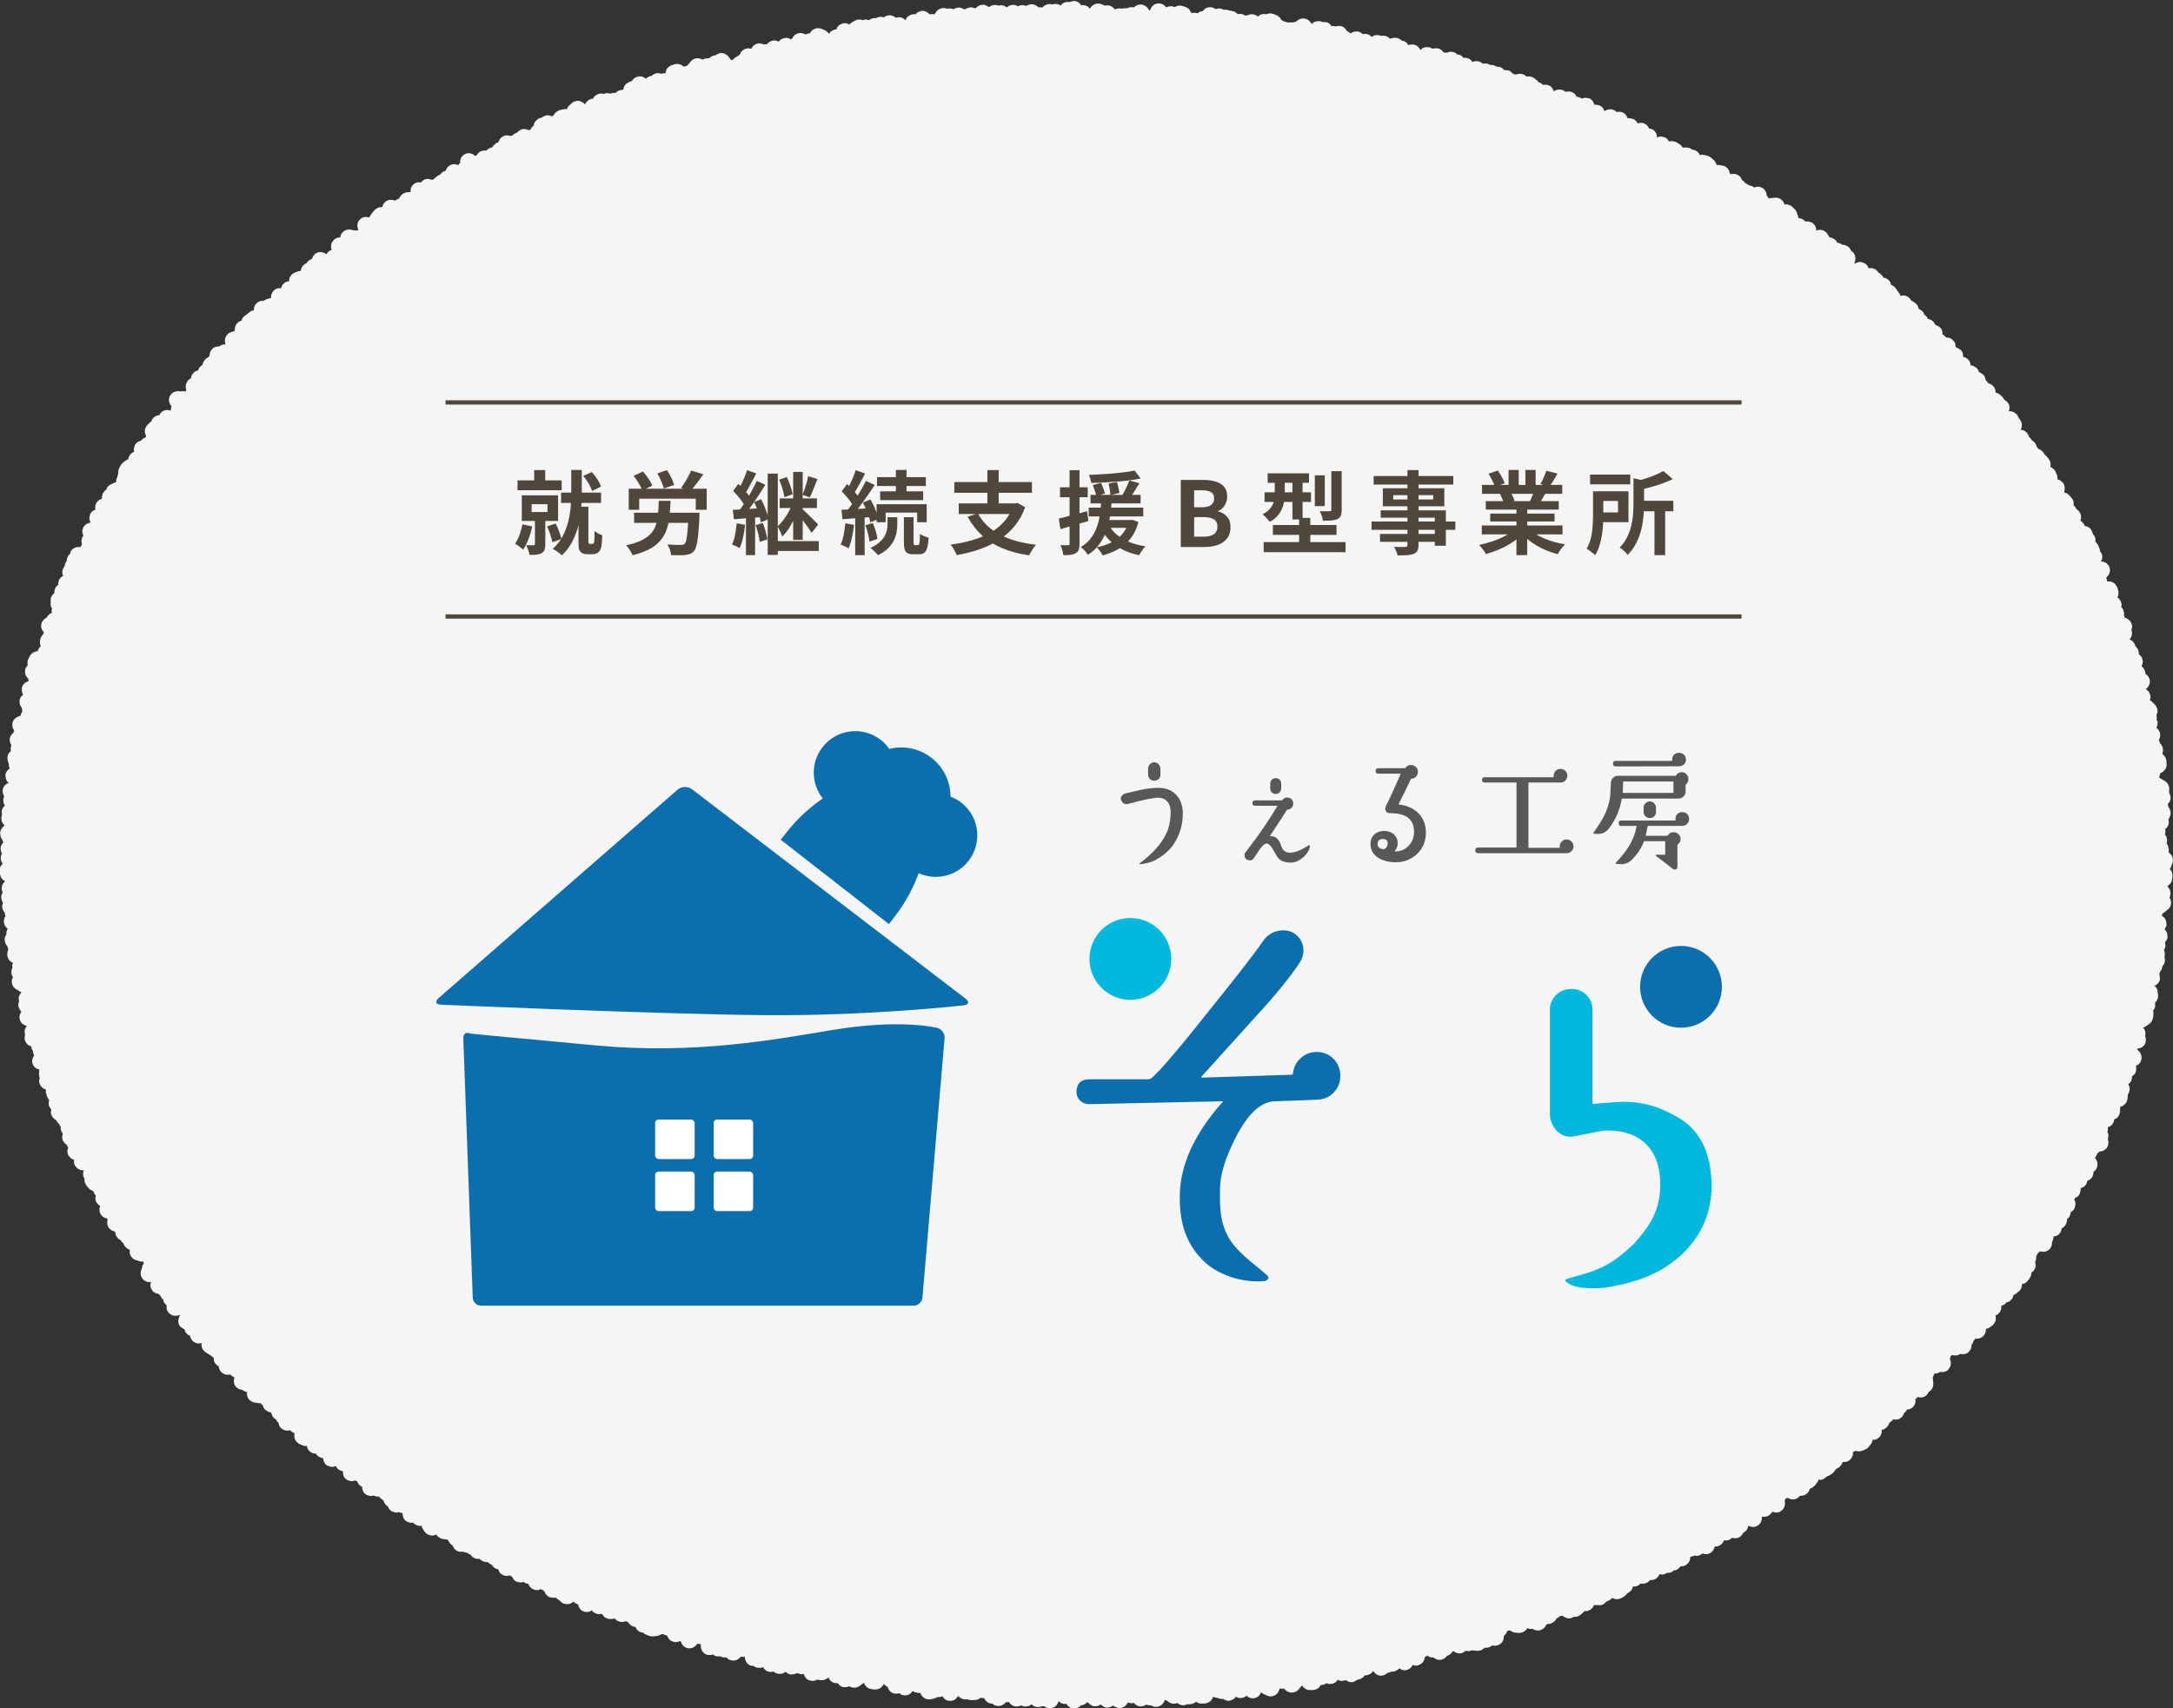 <?xml version="1.0" encoding="UTF-8"?>
<svg id="_レイヤー_2" data-name="レイヤー 2" xmlns="http://www.w3.org/2000/svg" viewBox="0 0 518.6 407.65">
  <rect x="0" y="0" width="518.6" height="407.65" fill="#333333" stroke="none"/>
  <defs>
    <style>
      .cls-1 {
        fill: #4f473b;
      }

      .cls-2 {
        fill: #fff;
      }

      .cls-3 {
        stroke: #4f473b;
        stroke-miterlimit: 10;
        stroke-width: 1.02px;
      }

      .cls-3, .cls-4 {
        fill: none;
      }

      .cls-5 {
        fill: #0a6fac;
      }

      .cls-4 {
        stroke: #fff;
        stroke-linecap: round;
        stroke-linejoin: round;
        stroke-width: 4px;
      }

      .cls-6 {
        opacity: .95;
      }

      .cls-7 {
        fill: #00b7de;
      }

      .cls-8 {
        fill: #595757;
      }
    </style>
  </defs>
  <g id="_文字" data-name="文字">
    <g class="cls-6">
      <ellipse class="cls-2" cx="259.31" cy="203.82" rx="255.86" ry="200.34"/>
      <path class="cls-4" d="M513.78,203.82c0,.24,1.74.48,1.74.72s1.09.49,1.08.73-.28.48-.28.72-.54.48-.54.72-1.7.44-1.7.68.25.48.24.72,2.16.54,2.15.78-.06.48-.07.72-1.98.41-1.99.65.48.5.47.74-.27.47-.29.71.97.53.95.77.5.51.48.75-1.57.39-1.59.63.72.53.7.77,1.05.56,1.03.8-.75.43-.77.67-1.85.33-1.87.57.59.53.57.77-.04.48-.06.71-.45.44-.47.68-.18.46-.21.7,1.75.66,1.73.9-2.14.25-2.17.49,1.05.6,1.02.83-.39.44-.41.67,1.84.71,1.81.94-2.27.2-2.3.44-.06.47-.09.71,1.92.74,1.89.98-1.09.34-1.13.57.08.5.05.73.95.63.92.87-.88.36-.91.59.97.64.93.88-2.81.03-2.85.27,2.27.86,2.23,1.1-.48.41-.52.65-.04.48-.08.72-1.65.19-1.69.43,1.78.82,1.74,1.05-2.19.07-2.23.31.99.68.94.91-.82.32-.87.56-.12.46-.17.7,1.88.88,1.83,1.12.08.51.03.75-.6.37-.66.6-1.66.12-1.71.36,1.79.9,1.73,1.13-1.8.08-1.85.31.39.58.33.82,1.14.77,1.08,1-.07.48-.13.72-.68.33-.74.56-1.12.21-1.18.44-1.17.19-1.23.42.87.72.81.96-1.21.17-1.27.4,1.86,1.01,1.8,1.24-1.19.17-1.26.4,1.45.91,1.39,1.14-2.77-.3-2.84-.07,1.12.82,1.05,1.05-.44.37-.51.6,0,.5-.08.73.63.7.56.93.84.77.77,1-1.85-.08-1.92.15-1.28.09-1.36.31.88.79.81,1.02,1.3.94,1.22,1.17-2.5-.34-2.58-.11.76.76.68.99.96.84.88,1.07-.88.2-.96.43-1.44,0-1.52.22.06.52-.03.75,2.03,1.25,1.94,1.48-.88.19-.97.41.61.75.53.97,0,.52-.08.75-.77.22-.86.45-2.1-.31-2.19-.08.55.73.46.95.95.9.86,1.12.02.53-.07.75-1.37-.04-1.46.18-.86.16-.95.38,1.16,1,1.06,1.23-1.65-.18-1.74.04.03.53-.07.75-.27.4-.37.62.76.85.66,1.07-.77.18-.86.4,1.08,1.01.98,1.23-.79.17-.89.39,1,.99.9,1.21-1.14,0-1.24.22-.38.35-.48.57-.82.14-.92.36.16.61.06.83-.34.37-.45.58-.28.39-.39.61.03.55-.07.76.99,1.04.88,1.25-2.35-.65-2.46-.44,1.28,1.19,1.17,1.41.41.75.3.97-2.5-.77-2.62-.55.57.84.46,1.05.84.99.73,1.2-1.26-.13-1.38.08-.12.48-.24.69-1.02-.01-1.13.2,1.27,1.25,1.15,1.46-1.01-.01-1.13.19.06.58-.06.79-.13.48-.25.68-1.05-.05-1.17.16,1.5,1.42,1.38,1.63-.94.01-1.06.22-.7.15-.82.35.85,1.06.72,1.27-2.09-.7-2.22-.49,1.48,1.46,1.35,1.66.08.61-.05.82-2.55-1.01-2.68-.8.85,1.09.73,1.3.85,1.1.72,1.3-1.75-.54-1.88-.34-1.12-.15-1.25.05.08.62-.05.82,1.38,1.47,1.25,1.67-.46.28-.59.48.31.78.18.98-2.35-.98-2.48-.78.49.9.36,1.1-.37.32-.51.52-.89-.03-1.03.17.38.84.24,1.03-1-.11-1.14.08.94,1.24.81,1.44-1.74-.64-1.88-.45,1.89,1.93,1.75,2.12-2.09-.9-2.23-.71.96,1.28.82,1.47.51.97.37,1.16-.3.38-.44.57-1.41-.44-1.55-.25.35.86.21,1.05-.27.4-.42.59.07.66-.08.85-.45.27-.59.46-2.25-1.12-2.39-.93-.32.35-.47.54,1.65,1.89,1.5,2.07-1.56-.61-1.71-.42.56,1.05.41,1.24-.87-.08-1.02.11-.08.55-.23.73-.48.23-.63.42.39.93.24,1.12-1.09-.28-1.25-.09-1.21-.38-1.36-.19,1.33,1.72,1.17,1.91.28.86.13,1.05-.45.25-.6.44-2.08-1.14-2.24-.96-.58.13-.74.31,1,1.49.84,1.67.52,1.09.36,1.27-.9-.15-1.06.03-.57.13-.73.31-.23.44-.39.62-.65.06-.81.24.23.85.07,1.03-.64.07-.8.25.46,1.07.3,1.25-1.59-.8-1.75-.63.11.75-.05.93-1.55-.78-1.71-.61.03.68-.14.85-.56.12-.73.3-.49.19-.65.36.23.88.07,1.05-.34.34-.5.51.7,1.34.53,1.51-1.37-.66-1.54-.49,0,.66-.17.83-1.15-.46-1.31-.29-.12.55-.29.72-.44.23-.61.4.12.79-.05.96-.59.08-.76.25.65,1.35.48,1.51.23.92.05,1.09-1.95-1.33-2.13-1.16,1.34,2.08,1.17,2.25-2.06-1.47-2.24-1.3-.57.08-.75.25.85,1.59.67,1.76-.61.05-.79.21-.92-.29-1.09-.12,1.1,1.9.93,2.06-1.94-1.4-2.11-1.24.75,1.53.57,1.69-.11.59-.29.75-.67-.02-.85.14.17.91-.01,1.07-1.76-1.26-1.94-1.1-.09.62-.27.78.18.92,0,1.08-.39.28-.57.44-.31.37-.5.53-.14.58-.32.73-1.22-.69-1.41-.54.12.88-.07,1.03-1.35-.85-1.53-.7,1.42,2.43,1.24,2.59-1.52-1.07-1.7-.91.42,1.26.24,1.41-.45.21-.64.36.08.86-.1,1.01-.28.42-.47.57-.51.13-.7.29-.93-.39-1.12-.24-.49.16-.68.31-.43.23-.62.38-1.09-.61-1.27-.46.15.97-.04,1.12.4,1.29.21,1.44-1.06-.59-1.25-.44-.2.52-.39.67-1.09-.64-1.28-.49.72,1.74.53,1.88-.44.22-.63.37-.98-.51-1.17-.37.38,1.32.19,1.46-.41.26-.6.41-1.01-.55-1.2-.41.17,1.04-.03,1.18-1.58-1.36-1.78-1.22-.44.2-.64.34-.31.39-.5.53.75,1.88.56,2.02-.33.36-.53.5-.77-.25-.96-.11-1.25-.94-1.44-.81,1.08,2.39.88,2.52-.61-.03-.81.11-.87-.42-1.07-.29.06.94-.14,1.08-1.52-1.39-1.72-1.25,0,.86-.19,1-1.02-.66-1.22-.53.1,1-.1,1.13-.21.54-.41.68-.17.62-.37.75.23,1.22.03,1.36-1.23-1.01-1.43-.88-1.19-.96-1.39-.83.13,1.09-.07,1.22.29,1.34.08,1.47-.63-.1-.83.03-1.08-.82-1.29-.69.22,1.25.01,1.37-.3.43-.5.56.1,1.07-.11,1.19-1.23-1.07-1.43-.95-.37.31-.57.44-1-.72-1.2-.59.43,1.63.22,1.76-.07.82-.27.94-1.62-1.78-1.83-1.66,1.01,2.64.8,2.76-1.59-1.75-1.8-1.63.06,1.06-.14,1.18-.06.85-.27.97-1.3-1.29-1.51-1.17-.28.46-.49.58.12,1.17-.09,1.29-.19.63-.4.75-.83-.49-1.04-.37-.79-.43-1-.32.26,1.46.06,1.57-.09.82-.3.94-1.68-2.06-1.89-1.94.26,1.48.05,1.59-.2.64-.41.75-1.27-1.34-1.48-1.23.17,1.32-.04,1.43-1.12-1.08-1.33-.97-.39.29-.6.4.15,1.32-.06,1.43.15,1.32-.07,1.43-.67-.25-.89-.14-1.08-1.04-1.29-.93.46,1.95.25,2.06-.93-.76-1.14-.65.03,1.13-.18,1.24-1.31-1.55-1.53-1.44.33,1.73.11,1.84-1.01-.96-1.22-.85-.19.7-.4.8-.99-.94-1.21-.83.48,2.09.27,2.19-1.39-1.77-1.6-1.67.17,1.45-.05,1.55-.11.89-.32.99-1.04-1.08-1.26-.98-.56-.07-.78.03.18,1.52-.04,1.62-1.13-1.31-1.35-1.21-.15.81-.37.91-.32.45-.54.55.11,1.4-.11,1.5-.96-.96-1.18-.86.26,1.76.04,1.85-.44.2-.66.29-1.39-1.95-1.61-1.85-.64-.28-.86-.18.39,2.09.17,2.19-.38.33-.6.43-1.01-1.14-1.23-1.04.24,1.78.02,1.88-.59-.15-.81-.05-.53-.01-.75.08-.85-.79-1.07-.69-.66-.33-.88-.24.4,2.22.18,2.31-1.4-2.15-1.62-2.06.17,1.69-.05,1.78-.09,1.07-.31,1.16-.36.4-.58.49-.75-.59-.98-.5-.21.77-.44.86-1.15-1.63-1.38-1.54-.17.87-.4.96-.67-.4-.89-.32-.32.51-.54.59-.35.44-.57.52-.72-.56-.95-.48.05,1.51-.17,1.59-.72-.55-.94-.47-.22.8-.44.89-.59-.21-.81-.12-.08,1.2-.3,1.28-.73-.61-.96-.53-.48.08-.71.16-.7-.54-.93-.46-.67-.47-.9-.39-.3.58-.53.66-.15,1.04-.37,1.12-.55-.11-.77-.03-.74-.7-.97-.62-.51-.03-.74.05-.48.07-.71.15-.46.12-.69.2-.51-.02-.74.06-.11,1.21-.33,1.28-.77-.81-.99-.74.35,2.63.12,2.71-.54-.11-.77-.04-1.14-2.01-1.37-1.94.25,2.41.03,2.48-.87-1.17-1.1-1.09-.11,1.26-.34,1.33-.38.42-.6.49-.54-.12-.77-.06-1.02-1.73-1.25-1.66.01,1.72-.22,1.79-.82-1.09-1.05-1.02-.58-.28-.81-.21,0,1.7-.23,1.77-.67-.6-.9-.53-.58-.29-.81-.23-.4.34-.63.41-.66-.58-.89-.52-.08,1.48-.32,1.55-.5.01-.73.07-.3.74-.53.8-1.09-2.2-1.32-2.14-.09,1.51-.32,1.57-.78-1.06-1.01-1-.39.4-.62.46-.47.09-.7.15-.35.54-.59.6-.45.16-.69.22-.13,1.44-.36,1.5-.59-.36-.82-.31-.65-.62-.88-.56-.59-.4-.82-.34.06,2.26-.18,2.32-1.09-2.5-1.33-2.44-.14,1.46-.38,1.52-.62-.55-.86-.5-.1,1.7-.33,1.75-.6-.47-.84-.41-.34.67-.57.72-1.01-2.31-1.25-2.26.15,2.87-.08,2.92-.9-1.86-1.14-1.81-.5-.04-.73.01-.43.28-.66.33-.51-.11-.75-.06-.19,1.42-.43,1.46-.62-.62-.86-.57-.71-1.06-.94-1.01.03,2.55-.2,2.6-.83-1.67-1.06-1.62-.06,2.17-.29,2.22-.89-2.04-1.13-1.99-.31.93-.54.98-.36.67-.6.72-.81-1.71-1.05-1.67-.53-.23-.76-.19-.41.39-.65.44-.1,2.11-.34,2.15-.75-1.44-.98-1.39-.52-.19-.76-.15-.18,1.76-.41,1.8-.78-1.71-1.02-1.66-.44.24-.68.28-.06,2.52-.3,2.56-.5-.05-.73,0-.72-1.4-.95-1.36-.57-.55-.81-.51-.38.65-.62.69-.59-.67-.83-.63-.22,1.71-.46,1.75-.39.63-.63.67-.6-.77-.84-.74-.7-1.47-.94-1.44-.31,1.22-.54,1.26-.53-.3-.77-.27-.63-1.07-.87-1.03-.44.27-.68.31-.11,2.76-.35,2.8-.53-.34-.77-.31-.59-.79-.83-.76-.62-1.03-.86-1-.38.79-.62.82-.58-.77-.82-.74-.18,2.44-.42,2.47-.65-1.34-.89-1.31-.54-.47-.78-.44-.37,1-.61,1.03-.41.62-.65.65-.61-1.16-.85-1.13-.62-1.25-.86-1.23-.38.94-.62.97-.27,2.01-.51,2.04-.71-2.24-.95-2.21-.31,1.76-.54,1.78-.51-.24-.75-.22-.5-.17-.74-.15-.55-.7-.79-.68-.52-.42-.76-.39-.4.94-.64.96-.35,1.54-.59,1.56-.48,0-.72.02-.65-2.01-.89-1.99-.53-.64-.77-.62-.29,2.44-.53,2.46-.46.3-.7.32-.59-1.42-.83-1.4-.37,1.62-.61,1.64-.64-2.26-.88-2.25-.4,1.28-.64,1.29-.45.56-.69.58-.51-.49-.75-.48-.53-.77-.77-.76-.46.33-.7.35-.56-1.45-.8-1.43-.38,1.93-.62,1.95-.43,1.12-.67,1.13-.52-.83-.76-.82-.46.44-.7.45-.58-2.16-.82-2.15-.41,1.6-.65,1.61-.45.78-.69.79-.57-2.45-.81-2.44-.43,1.31-.67,1.32-.47.36-.71.37-.49-.42-.74-.41-.48.09-.72.1-.5-.73-.74-.73-.43,2.18-.67,2.18-.49-.42-.73-.42-.49-.43-.73-.42-.5-.95-.74-.94-.45,1.68-.7,1.68-.52-2.63-.76-2.62-.46,1.95-.7,1.95-.49-.75-.73-.75-.47,1.11-.71,1.11-.49-1.4-.73-1.4-.48-.85-.72-.85-.48,1.39-.72,1.39-.48-.73-.72-.73-.48,1.4-.72,1.4-.47-1.63-.71-1.63-.5,2.36-.74,2.36-.45-2.71-.69-2.71-.48.38-.72.38-.5,1.24-.74,1.23-.47-.63-.71-.63-.47-.55-.71-.55-.47-.24-.71-.25-.48.02-.72.01-.54,2.46-.78,2.45-.47-.63-.71-.64-.49.19-.73.19-.47-.27-.71-.28-.5.45-.74.44-.38-2.8-.62-2.81-.49.21-.73.2-.53,1.25-.77,1.24-.54,1.26-.78,1.25-.41-1.51-.65-1.52-.54,1.16-.78,1.15-.5.37-.74.36-.34-2.8-.58-2.81-.49.26-.73.25-.57,1.55-.81,1.54-.44-.74-.68-.75-.53.81-.77.8-.54.88-.78.86-.3-2.87-.54-2.88-.64,2.35-.88,2.33-.4-1.13-.64-1.15-.45-.43-.69-.44-.5.29-.74.27-.44-.59-.68-.6-.52.57-.76.55-.52.5-.76.48-.49.04-.73.03-.46-.26-.7-.28-.49.13-.73.11-.44-.47-.68-.49-.37-1.17-.61-1.19-.54.6-.78.58-.39-.93-.63-.96-.72,2.45-.96,2.43-.31-1.7-.55-1.72-.47-.11-.71-.13-.52.35-.76.32-.55.65-.79.62-.47-.14-.71-.17-.55.58-.79.55-.51.18-.75.16-.34-1.22-.58-1.25-.42-.56-.66-.59-.52.35-.76.32-.48-.07-.71-.1-.38-.81-.62-.84-.38-.76-.62-.79-.45-.23-.69-.26-.82,2.58-1.06,2.55-.2-2.14-.44-2.18-.59.76-.82.73-.64,1.09-.87,1.06-.22-1.85-.46-1.88-.55.44-.78.4-.3-1.25-.54-1.28-.54.38-.78.34-.47-.12-.7-.15-.52.25-.76.21-.7,1.41-.94,1.37-.47-.09-.71-.12-.27-1.39-.5-1.42-.48-.02-.72-.06-.32-1-.56-1.04-.66,1.07-.9,1.03-.59.59-.82.55-.6.64-.84.6-.05-2.49-.29-2.53-.74,1.47-.98,1.43-.67,1.04-.91,1,.05-2.97-.19-3.01-.47-.1-.7-.14-.9,2.22-1.13,2.18-.08-2.18-.31-2.23-.55.34-.79.3-.51.12-.75.08-.59.54-.83.49-.62.68-.86.64-.48-.04-.72-.09-.44-.25-.68-.3-.62.61-.85.56-.13-1.76-.36-1.8-.48-.03-.72-.08-.53.19-.77.14-.53.18-.76.13-.13-1.68-.36-1.73-.53.21-.77.15-.87,1.73-1.11,1.68.04-2.37-.2-2.42-.73,1.06-.96,1-.45-.17-.69-.23-.86,1.58-1.09,1.52-.04-1.94-.27-2-.39-.45-.62-.5-.99,2.06-1.22,2.01,0-2.07-.23-2.12-.49-.02-.72-.08-.42-.29-.65-.35-.91,1.68-1.14,1.62-.05-1.76-.29-1.82-.85,1.41-1.09,1.35.09-2.29-.14-2.35-.41-.3-.65-.36-.44-.19-.67-.25-.71.83-.95.77-.5,0-.73-.06-.54.17-.77.11-.74.89-.97.83-.12-1.38-.35-1.44-.56.21-.79.15-.67.61-.9.54-.02-1.69-.25-1.76-.96,1.62-1.19,1.55.13-2.2-.1-2.27-.37-.45-.6-.51-1.23,2.49-1.46,2.42.1-2.05-.13-2.12-.38-.42-.6-.48-.47-.08-.7-.15-.56.21-.79.14-.27-.77-.5-.84-.49-.04-.72-.11-1.13,2.02-1.36,1.95-.17-1.06-.4-1.13-.23-.86-.46-.93-.4-.33-.62-.41-.73.71-.96.64-.63.4-.86.33-.03-1.46-.26-1.53-.3-.63-.52-.7-.76.77-.99.7-.18-.97-.41-1.05-.31-.57-.54-.65-1.04,1.58-1.27,1.51-.63.37-.86.29-.56.15-.79.07-.44-.21-.67-.29-.05-1.32-.27-1.4-.83.9-1.05.82.3-2.27.07-2.35-.79.79-1.02.71-.64.36-.87.27-.13-1.05-.35-1.13-.59.2-.81.12-.29-.61-.51-.69-.53.05-.75-.03-.75.63-.97.54.24-1.99.02-2.08-.95,1.16-1.18,1.07-.63.29-.85.21-.59.18-.81.09.09-1.56-.13-1.65-.8.73-1.02.64-.36-.39-.59-.48-.68.4-.9.31-.07-1.13-.29-1.21-.02-1.22-.24-1.31-.46-.14-.68-.23-1.48,2.36-1.71,2.26.49-2.45.27-2.54-.69.42-.91.33-.74.53-.97.44-.05-1.11-.27-1.21-.34-.42-.56-.51-.79.62-1.01.53-1.04,1.2-1.26,1.11-.34-.42-.56-.52-.39-.31-.61-.4-.11-.94-.33-1.04-.03-1.13-.25-1.22-1.32,1.77-1.54,1.68-.25-.62-.47-.72.28-1.78.06-1.88-1,1.03-1.22.94.25-1.7.03-1.8-.54.04-.76-.06-1.34,1.74-1.55,1.63-.2-.72-.42-.82.35-1.88.14-1.98-1.24,1.49-1.45,1.39.07-1.26-.15-1.36-.53,0-.75-.1-1.1,1.17-1.32,1.07.15-1.41-.06-1.52-.77.49-.99.38.33-1.75.11-1.86-.52-.03-.73-.14-1.37,1.67-1.59,1.56.36-1.79.15-1.9-.15-.77-.36-.88-1.24,1.37-1.45,1.26-.06-.93-.28-1.04-.63.18-.85.07-.31-.44-.52-.55-.19-.68-.4-.79-.89.66-1.1.54.39-1.76.18-1.87-1.11,1.07-1.33.96-.68.24-.89.13.33-1.62.12-1.73-1.06.94-1.27.83.59-2.07.38-2.19-1.51,1.76-1.72,1.64.4-1.71.19-1.83-1.52,1.73-1.73,1.61.69-2.21.48-2.33-1.25,1.23-1.45,1.11-.25-.54-.46-.66,0-.98-.2-1.1-.31-.43-.51-.55-.96.71-1.17.59-.55,0-.76-.13-.23-.55-.44-.68-.19-.63-.39-.75-.59.05-.79-.07-1.04.81-1.25.68-.25-.52-.46-.64.65-2,.45-2.13-.25-.51-.46-.63-.89.54-1.1.41-1.07.82-1.28.7.66-1.98.46-2.11-.87.48-1.07.36-1.28,1.13-1.48,1,.62-1.88.42-2.01-.28-.45-.48-.58-.13-.68-.33-.81-1.38,1.25-1.58,1.12-.06-.79-.26-.92-1.15.88-1.35.75-.15-.65-.35-.79-.42-.25-.62-.38-.09-.74-.29-.87-.37-.31-.57-.44-.37-.31-.57-.45-.08-.75-.27-.88-.3-.41-.5-.54-1.05.68-1.25.54-.08-.73-.28-.87-1.18.85-1.38.72.71-1.86.51-1.99-.74.22-.94.08-.63.05-.82-.09.25-1.17.05-1.31-.72.19-.92.05-.53-.09-.72-.23-.01-.8-.21-.94-1.35,1.04-1.55.9.67-1.73.48-1.87.11-.96-.08-1.1-.66.09-.85-.06-1.2.81-1.39.67.08-.91-.11-1.05-.49-.15-.68-.3-.02-.76-.21-.91-1.66,1.37-1.85,1.23.03-.83-.16-.97.1-.91-.09-1.06.39-1.27.2-1.42-1.76,1.47-1.95,1.32.11-.91-.08-1.06.27-1.11.08-1.26-1.74,1.4-1.93,1.25,1.12-2.16.93-2.31-1.31.86-1.5.71.63-1.53.44-1.68-1.96,1.63-2.15,1.48-.5-.16-.68-.31.29-1.11.11-1.26-.17-.55-.35-.7-.4-.28-.58-.43-.49-.17-.67-.32-.32-.37-.5-.52.07-.82-.11-.98-1.51,1.01-1.69.86.68-1.52.5-1.68-1.05.47-1.23.32.24-1.01.07-1.17-.87.25-1.04.09-.05-.66-.23-.82-.07-.64-.25-.8-.63-.02-.8-.18-.63-.02-.81-.18.84-1.62.66-1.79-1.32.72-1.49.56.16-.88-.01-1.04.01-.71-.16-.88-1.77,1.18-1.94,1.02-.63-.03-.81-.2,1.29-2.05,1.11-2.22-.13-.56-.3-.72-.69.03-.86-.14-1.48.83-1.65.67.14-.83-.03-1-1.23.56-1.4.39,1.37-2.07,1.2-2.24-.19-.49-.35-.66-.36-.32-.53-.49-1.42.73-1.58.56.33-1,.16-1.17-1.11.42-1.28.24-1.03.33-1.2.16.21-.88.05-1.05,1.01-1.64.85-1.81-1.97,1.21-2.13,1.04,1.42-2.01,1.26-2.18-1.22.5-1.39.32-.77.06-.93-.12-.41-.27-.58-.45-.45-.24-.62-.41-.48-.21-.64-.39.56-1.16.4-1.33-.65-.06-.81-.24,1.01-1.54.85-1.72-.41-.27-.57-.45-2.45,1.52-2.6,1.34.92-1.45.76-1.63.6-1.15.44-1.33-2.41,1.45-2.57,1.27,1.18-1.65,1.02-1.83-.48-.22-.63-.4-1.69.8-1.85.62,1.09-1.54.93-1.73.51-1.05.36-1.23-.96.17-1.11,0,.17-.76.02-.94-1.41.54-1.57.35-1.27.41-1.42.23.88-1.33.73-1.52-.6-.14-.75-.32-.67-.09-.81-.27.73-1.18.58-1.37-1.17.3-1.31.11.94-1.34.8-1.53-1.56.6-1.7.41.96-1.34.82-1.53-2.08.97-2.22.78,1.17-1.48,1.02-1.67-.84.03-.98-.17.33-.84.19-1.03.13-.69-.01-.88-2.39,1.15-2.53.96.43-.91.29-1.1,1.08-1.37.94-1.56-.45-.27-.59-.46.11-.66-.03-.86-.14-.48-.28-.68-.27-.39-.41-.58-1.61.54-1.75.34-.69-.11-.82-.31,1.11-1.33.97-1.53-.18-.45-.31-.65-.54-.21-.67-.41-1.37.33-1.5.13.61-.98.48-1.18-1.17.19-1.31,0-.21-.43-.34-.64-.6-.19-.73-.39,1.6-1.59,1.47-1.79-1.93.65-2.06.45,1.19-1.31,1.06-1.51-2.26.84-2.39.64.28-.74.16-.95-.13-.48-.26-.69.01-.57-.11-.78.65-.95.53-1.15-2.06.67-2.18.46.4-.79.27-1,0-.56-.12-.76.71-.96.59-1.17-1.6.36-1.72.16,1.15-1.2,1.03-1.41-.68-.16-.8-.37-.66-.18-.78-.39,1.07-1.14.96-1.35-1.27.15-1.39-.06-1.04.02-1.16-.19-.34-.37-.45-.58.33-.72.22-.93-.46-.3-.57-.51,1.64-1.39,1.53-1.6-1.17.07-1.28-.15.33-.7.23-.92-.49-.29-.59-.5-1.96.44-2.06.23.55-.81.44-1.02-.41-.34-.51-.55.35-.7.25-.92-1.65.26-1.75.04,1.08-1.05.98-1.26-.55-.27-.65-.49-.53-.28-.63-.5.19-.62.09-.84-.93-.11-1.03-.32,1.76-1.32,1.66-1.53-1.45.12-1.55-.1-.38-.36-.48-.58,1.4-1.13,1.3-1.35-1.59.16-1.68-.06-.19-.44-.28-.66-.46-.33-.56-.55,1.01-.94.92-1.16-1.94.27-2.03.05,2.36-1.47,2.27-1.69-1.18-.04-1.26-.26-1.45.06-1.54-.17.72-.8.64-1.02.41-.67.32-.89-1.29-.02-1.38-.25-.18-.45-.26-.67,1.55-1.08,1.47-1.31-.13-.46-.21-.68-1.19-.08-1.27-.3-1.5.02-1.58-.2,2.44-1.36,2.36-1.59-2.3.29-2.38.07.09-.54.02-.77.39-.64.31-.86.06-.52-.01-.75.21-.57.13-.8-2.03.15-2.1-.08,2.31-1.23,2.24-1.46-.56-.32-.64-.55-1.33-.09-1.4-.32.66-.7.59-.93-.99-.21-1.06-.44,1.53-.95,1.46-1.18-.29-.41-.36-.64-2.58.23-2.64,0,.44-.63.38-.86-.31-.42-.37-.65,1.72-.96,1.66-1.19-.13-.46-.19-.69-.87-.27-.93-.5.58-.64.52-.87-2.24.07-2.3-.17,1.17-.78,1.11-1.02,1.26-.79,1.21-1.03-1.04-.24-1.09-.48-1.44-.16-1.49-.39.62-.64.57-.87-.44-.39-.49-.63,1.49-.81,1.44-1.05.23-.53.18-.77-.25-.43-.3-.67-.64-.36-.68-.59-1.37-.22-1.42-.45-.82-.33-.87-.57,2.66-.99,2.62-1.23-1.36-.23-1.4-.47-1.28-.26-1.32-.49.29-.54.25-.78,0-.49-.04-.72,1.37-.71,1.33-.95-1.17-.29-1.21-.53,1.6-.73,1.57-.97-2.85-.05-2.88-.29.18-.52.14-.75.47-.56.44-.79-.5-.42-.53-.66-.14-.47-.18-.71-.47-.43-.5-.67,1.86-.72,1.83-.95-1.39-.32-1.41-.55,2.39-.76,2.36-.99-.26-.45-.29-.68-.23-.45-.26-.69-2.39-.24-2.41-.48.31-.52.29-.75,1.05-.58,1.03-.82-1.1-.38-1.12-.62,1.6-.61,1.58-.85-2.16-.31-2.18-.55,2.66-.68,2.64-.92-1.73-.36-1.75-.59-1.1-.41-1.12-.65.94-.54.93-.78,1.35-.55,1.34-.79-2.15-.37-2.16-.61,2.02-.58,2.01-.81-.54-.45-.55-.69,1.07-.52,1.06-.76-1.57-.42-1.58-.66-1.37-.44-1.37-.68-.04-.48-.04-.72,1.48-.51,1.48-.75.99-.49.98-.73-1.76-.46-1.76-.7-.46-.48-.46-.72,1.26-.49,1.26-.73.09-.48.09-.72-1.4-.49-1.39-.73,1.91-.46,1.91-.7-.46-.49-.46-.73-.9-.5-.89-.74-.26-.49-.26-.73-.41-.5-.4-.74.58-.47.59-.71,1.64-.42,1.65-.66-.29-.49-.28-.73-.69-.51-.68-.75-1.02-.54-1-.78,1.16-.42,1.17-.66-1.1-.55-1.09-.79,1.94-.36,1.96-.59-.45-.51-.43-.75-.31-.5-.29-.74-.88-.55-.86-.79,1.86-.33,1.88-.57.04-.47.07-.71-2.12-.68-2.1-.92,2.73-.22,2.75-.46-.1-.49-.08-.73.18-.46.21-.7-.5-.53-.47-.77-1.77-.69-1.75-.93,2.73-.15,2.76-.39-1.18-.63-1.15-.86.49-.42.52-.66-1.39-.67-1.36-.91-.05-.5-.02-.73-.29-.53-.26-.77,2.31-.14,2.34-.38-.28-.52-.24-.76-1.38-.7-1.34-.94.14-.47.18-.7,1.36-.26,1.4-.5-1.83-.8-1.79-1.04,2.66-.02,2.7-.26-1.89-.83-1.85-1.06.53-.39.57-.63.29-.44.33-.67-1.19-.72-1.15-.96,1.34-.23,1.39-.46.47-.39.52-.63-.03-.5.02-.73.56-.37.61-.6.92-.29.97-.52-1.26-.77-1.21-1-.03-.5.03-.73-.64-.64-.59-.88,2.12.01,2.18-.22-.35-.57-.29-.81-.14-.53-.08-.76-1.34-.83-1.29-1.07,2.49.14,2.55-.09-.48-.62-.42-.85.85-.27.91-.5-1.56-.91-1.49-1.15.6-.33.67-.56-1.52-.93-1.46-1.16,2.39.18,2.46-.05-.07-.52,0-.75-1.91-1.06-1.85-1.29.26-.43.33-.66,1.26-.12,1.33-.35.74-.27.81-.5-.15-.55-.08-.78.65-.29.73-.52.94-.2,1.01-.42-1.11-.87-1.04-1.09-.18-.56-.1-.79.35-.39.43-.61.58-.31.65-.54-.28-.6-.2-.83.99-.16,1.07-.38-1.75-1.13-1.67-1.36.89-.19.98-.42.09-.48.17-.71,1.02-.13,1.1-.36.79-.21.88-.43-.61-.74-.52-.96-.18-.58-.09-.81,1.02-.12,1.1-.34-1.49-1.1-1.4-1.33-.04-.54.05-.76,2.64.55,2.73.33-1.53-1.15-1.44-1.37-.48-.72-.39-.94,1.09-.06,1.18-.29,1.7.21,1.8-.01-2.17-1.45-2.07-1.67,2.17.42,2.27.2-.64-.8-.54-1.02,1.32.07,1.42-.15-2.28-1.55-2.18-1.77,2.48.6,2.58.38-2.12-1.5-2.02-1.72,1.12-.01,1.22-.23-.84-.93-.74-1.15,1.49.17,1.59-.04-.96-1-.86-1.21,2.79.82,2.9.61-.08-.57.03-.78-.63-.84-.52-1.06.69-.19.8-.4.3-.38.41-.6-.94-1.02-.83-1.23,1.72.35,1.83.14-.1-.59.01-.8-1.72-1.45-1.61-1.66,2.01.52,2.12.31-.21-.65-.09-.86.14-.47.25-.68.76-.13.87-.34-1.61-1.44-1.5-1.65,1.79.44,1.9.24-.64-.91-.53-1.12,1.58.35,1.7.14-1.78-1.57-1.66-1.78.73-.14.85-.35,1.49.31,1.61.11.74-.12.86-.32-1.83-1.64-1.7-1.85,1.64.43,1.77.22-1.01-1.17-.88-1.38.62-.19.74-.39,1.22.19,1.34-.02.38-.32.51-.53.24-.41.37-.61-.58-.93-.45-1.13.14-.48.27-.68.06-.54.19-.74-.08-.62.05-.83.26-.41.39-.61.49-.25.62-.45,1.67.54,1.81.34-.21-.71-.07-.91-.54-.94-.4-1.14.77-.06.9-.26,1.35.35,1.48.15-.15-.68,0-.88-1.18-1.41-1.04-1.61,2.11.9,2.25.7-1.06-1.34-.92-1.53.86.02,1-.17.41-.29.55-.49-.21-.74-.07-.94.35-.34.49-.53-.81-1.19-.66-1.39.38-.32.52-.51,1.19.29,1.33.1-.6-1.06-.45-1.25.71-.07.85-.26,1.54.58,1.69.39-.82-1.24-.67-1.43,1.87.85,2.01.66.33-.35.47-.53.38-.3.53-.49-.29-.84-.14-1.02-.03-.64.12-.82.89.11,1.04-.08-1.7-2-1.55-2.18.97.17,1.12-.01,1.04.24,1.19.05,1.14.33,1.29.15.15-.49.3-.68-.15-.75,0-.93.97.2,1.13.02-1.2-1.66-1.05-1.84,1.46.63,1.62.44-.4-.98-.24-1.16-.26-.87-.1-1.05,1.99,1.11,2.15.93-.06-.69.09-.87-.81-1.36-.65-1.54.95.21,1.11.03-.32-.93-.16-1.11.13-.53.3-.7,1.38.62,1.54.44-.63-1.23-.46-1.41,1.68.91,1.84.73-1.47-2.03-1.3-2.2,1.27.53,1.43.36-.02-.68.14-.86,1.49.76,1.65.59-.2-.85-.03-1.02.34-.34.5-.51.14-.53.3-.7-.52-1.18-.35-1.35.58-.1.75-.27,1.61.92,1.78.75-.75-1.43-.58-1.6.18-.5.35-.67-.08-.76.09-.93,1.66,1.01,1.83.84-.7-1.4-.53-1.57.06-.63.24-.8.43-.25.6-.42.37-.31.55-.47,1.76,1.16,1.93.99-.29-1.01-.12-1.17.93.29,1.1.13-1.25-2.04-1.07-2.21,1.28.67,1.45.51-.08-.8.1-.96.57-.09.75-.25,1.63,1.08,1.81.92-.52-1.28-.34-1.44.86.25,1.04.09-.9-1.74-.72-1.9,1.64,1.13,1.82.97.73.11.91-.05-.76-1.59-.58-1.75.06-.66.24-.82,1.72,1.27,1.9,1.11-.37-1.17-.19-1.32.85.26,1.03.11-1-1.92-.81-2.07.52-.13.7-.28.95.39,1.13.23,1.08.55,1.26.4-.6-1.48-.42-1.64-.04-.81.14-.96,1,.46,1.18.31-.28-1.1-.09-1.26,1.86,1.54,2.04,1.39-.41-1.28-.22-1.43-.5-1.4-.31-1.55,2.02,1.79,2.21,1.64-.13-.94.06-1.09.94.43,1.13.29-.37-1.25-.18-1.4,1.1.64,1.29.5.32-.36.51-.5-.33-1.22-.14-1.37-.46-1.41-.27-1.55,2.04,1.92,2.23,1.78.26-.44.45-.59-.89-2-.7-2.15.02-.78.22-.93.86.35,1.05.21.69.13.89,0,.82.31,1.01.17.24-.49.43-.63,1.04.64,1.24.5.35-.33.54-.47-1.29-2.66-1.1-2.8,2.11,2.16,2.3,2.03-.16-1.06.04-1.19-.19-1.11,0-1.25.17-.6.37-.73.23-.52.43-.66.31-.4.51-.54,1.22.95,1.42.81.26-.46.46-.6.11-.7.31-.83-.09-1,.11-1.13.98.6,1.18.47,1.2.96,1.4.83-.4-1.49-.2-1.62,1.12.85,1.32.72-.32-1.37-.11-1.5.22-.55.42-.68.6.05.8-.08,1.35,1.24,1.55,1.12-.18-1.19.02-1.32.83.42,1.03.3-.86-2.3-.66-2.43,1.27,1.15,1.48,1.03.65.15.86.03-.49-1.73-.28-1.85,1.2,1.06,1.41.94.12-.73.33-.85.6.07.81-.05.21-.58.42-.7.36-.33.57-.45.81.44,1.02.31-.07-1.07.14-1.19.51-.08.71-.2.33-.39.54-.5.15-.7.36-.82,1.1.96,1.3.84.6.09.8-.03.36-.34.57-.45-.08-1.13.13-1.24,1.06.92,1.27.81-.8-2.44-.59-2.56,1.36,1.49,1.57,1.38.35-.35.56-.46.3-.45.51-.56.65.2.86.09.02-.97.23-1.09.81.51,1.03.4.73.36.94.25-.13-1.28.08-1.39.93.75,1.14.64.51-.05.72-.16-.32-1.66-.1-1.77.71.34.92.23.08-.9.3-1.01.18-.71.39-.82,1.41,1.76,1.63,1.65-.23-1.54-.02-1.65.91.76,1.12.66-.09-1.27.13-1.37.71.37.93.26.07-.96.29-1.06,1.31,1.62,1.52,1.51-.05-1.22.16-1.32.72.4.94.3.25-.58.47-.69.13-.85.35-.95.77.52.99.42-.33-1.85-.11-1.95.66.29.88.19.22-.69.43-.79,1,1.05,1.22.95.28-.55.5-.65.89.82,1.11.72-.19-1.61.03-1.71.31-.49.53-.59.49-.08.71-.18.62.22.84.13,1.07,1.28,1.29,1.19.1-.97.32-1.06-.19-1.68.03-1.78.37-.37.59-.46,1.15,1.5,1.37,1.41.74.53.96.43.18-.81.4-.9.58.16.8.06-.06-1.43.16-1.52,1,1.2,1.22,1.11.1-1.02.33-1.11.07-1.14.29-1.22.64.32.87.23.42-.24.64-.33,1.03,1.33,1.26,1.25.04-1.22.27-1.3.93,1.09,1.15,1.01.06-1.18.28-1.27.37-.37.6-.45.7.51.93.43.2-.83.43-.91.67.44.9.36-.16-1.83.07-1.91.48-.1.7-.18.42-.25.65-.33.29-.63.51-.71.92,1.15,1.14,1.07.36-.42.59-.5.72.6.94.52.11-1.14.34-1.22.81.89,1.04.81.04-1.37.27-1.44.88,1.09,1.1,1.01.2-.91.43-.99.71.61.93.53.41-.27.64-.35.68.53.9.45-.33-2.56-.1-2.63.46-.15.69-.22.74.73.97.65.64.42.86.34.36-.44.59-.51.75.78.97.71.12-1.24.35-1.31.36-.48.59-.55.32-.62.55-.69.72.73.95.66.5-.02.73-.09.36-.49.59-.55.52.05.75-.01.73.78.96.71.11-1.36.34-1.42.82,1.11,1.05,1.05.07-1.53.3-1.59.87,1.33,1.1,1.26.68.66.91.6.46-.13.69-.19.48-.06.71-.13.4-.33.64-.39.37-.48.6-.54.41-.32.64-.38.47-.1.7-.16.2-1.12.43-1.19.64.55.87.49.52.11.75.05.39-.39.63-.45.19-1.22.42-1.28.75,1.05.99.99.31-.73.55-.79.83,1.38,1.06,1.33.25-1,.48-1.06.23-1.12.46-1.17.68.8.92.74.5.04.73-.02.39-.46.62-.51.31-.78.55-.83.84,1.53,1.07,1.48.31-.8.54-.85.37-.53.61-.58.48-.04.72-.09.26-1.07.49-1.12.65.75.89.7.45-.21.68-.26.43-.29.66-.34.66.82.89.77.28-1.05.51-1.1.32-.86.55-.91.56.32.79.28.85,1.84,1.09,1.79.35-.71.58-.76.59.52.82.47.44-.22.68-.26.26-1.2.5-1.25.65.87.88.83.39-.53.63-.57.18-1.7.42-1.74.6.6.83.56.7,1.23.94,1.19.34-.83.58-.87.25-1.37.49-1.41.44-.3.68-.34.73,1.47.97,1.43.26-1.39.5-1.42.85,2.22,1.08,2.18.32-1.02.56-1.06.26-1.44.5-1.47.88,2.54,1.12,2.51.06-2.78.3-2.81.63.96.87.92.46-.2.69-.23.34-1.02.58-1.06.6.76.83.73.75,1.91.99,1.88.19-2.12.43-2.15.74,1.85.97,1.82.45-.24.69-.27.53.35.77.32.39-.74.62-.77.26-1.79.49-1.82.67,1.45.9,1.42.38-.83.62-.86.33-1.32.56-1.35.58.81.82.78.64,1.32.88,1.3.34-1.29.57-1.32.68,1.76.92,1.73.46-.15.7-.18.25-2.14.49-2.17.4-.78.64-.81.53.41.77.38.46-.27.7-.29.62,1.4.86,1.37.6,1.21.83,1.18.23-2.73.47-2.76.6,1.23.83,1.21.41-.81.65-.84.55.75.79.73.39-1.13.63-1.15.69,2.5.93,2.48.29-2.34.53-2.36.61,1.7.85,1.68.3-2.4.54-2.42.56,1.11.8,1.09.51.36.75.34.43-.81.67-.82.45-.55.69-.56.52.49.75.47.46-.39.7-.4.62,2.25.86,2.24.4-1.46.64-1.47.47-.26.71-.27.45-.58.69-.59.53.88.77.87.55,1.34.79,1.33.38-2.13.62-2.14.52.89.76.88.5.57.74.56.41-1.65.65-1.66.5.47.74.46.53,1.24.77,1.24.45-.98.69-.98.53,1.57.77,1.56.44-1.31.68-1.32.45-.99.7-1,.49.41.73.41.47-.44.71-.44.49.55.73.54.5,1.31.75,1.3.48.17.72.17.45-2.49.69-2.49.5,1.5.74,1.5.47-1.72.71-1.72.5,2.03.74,2.03.48.06.72.06.48-1.11.72-1.11.48,1.63.73,1.63.48.12.72.12.48.23.72.24.49-1.33.73-1.33.49-1.04.73-1.03.48.31.72.31.47.93.71.93.49-.82.73-.82.47.66.71.67.46,1.2.7,1.2.47.17.71.18.51-1.34.75-1.33.48.18.72.19.49-.23.73-.22.46.6.7.61.51-.87.75-.86.48.07.72.07.46.45.7.46.53-1.17.77-1.16.45.78.69.79.43,1.28.66,1.29.46.45.7.46.49-.3.73-.28.49-.19.73-.18.6-2.36.84-2.35.44.79.68.81.36,2.12.6,2.13.54-.98.77-.96.56-1.33.8-1.31.45.58.69.59.4,1.25.64,1.27.62-2.02.86-2,.47.21.71.23.32,2.24.56,2.26.49-.11.73-.09.49-.18.73-.16.52-.56.76-.54.41.9.65.92.46.19.7.21.61-1.59.85-1.56.37,1.31.61,1.33.68-2.25.92-2.22.28,2.21.52,2.23.64-1.74.88-1.71.51-.24.75-.21.36,1.26.6,1.28.59-1.03.82-1,.47.14.71.17.47.1.71.13.35,1.22.59,1.24.43.51.66.54.61-1.13.85-1.1.3,1.6.54,1.63.63-1.29.87-1.26.47.09.71.12.53-.4.77-.37.42.57.65.6.43.44.67.47.38.77.62.8.74-1.97.98-1.94.44.36.68.39.56-.55.8-.52.45.24.69.27.3,1.33.54,1.36.51-.2.75-.16.43.42.66.45.48.02.72.06.25,1.58.49,1.61.71-1.54.95-1.5.24,1.62.48,1.65.76-1.8,1-1.76.53-.24.76-.21.59-.61.82-.57.36.81.6.84.31,1.1.54,1.14.27,1.29.51,1.33.64-.93.88-.89.81-1.85,1.04-1.81.3,1.12.53,1.16.66-.97.9-.93-.03,2.89.21,2.94.58-.54.82-.5.77-1.54,1.01-1.5.21,1.51.44,1.56.79-1.62,1.03-1.58.09,2.13.32,2.17.69-1.06.93-1.01.32.85.56.9.51-.1.74-.05.41.39.65.43.72-1.17.96-1.12.13,1.74.37,1.79.35.64.59.69.89-1.93,1.13-1.88.27,1.05.5,1.1.48.06.71.11.52-.15.76-.1.69-.89.92-.84.26,1.05.5,1.1.72-1.01.95-.96.18,1.4.41,1.45.39.45.62.5.8-1.32,1.03-1.26.55-.24.78-.18.28.93.51.99.59-.39.82-.34.11,1.59.34,1.65.36.55.59.61.64-.59.87-.54.7-.83.93-.77.17,1.31.4,1.37.29.8.52.86.55-.21.78-.15.56-.24.79-.18.85-1.35,1.08-1.29-.12,2.34.11,2.4,1.03-2.01,1.26-1.95.56-.21.79-.15-.14,2.36.09,2.42.8-1.13,1.04-1.06.61-.4.84-.34-.12,2.22.11,2.29,1.22-2.56,1.45-2.49.03,1.67.26,1.74.84-1.17,1.07-1.11-.13,2.17.1,2.24.36.47.59.54,1.1-2.03,1.33-1.96,0,1.67.23,1.74.5-.01.73.06.71-.7.94-.63.63-.43.86-.36.38.41.61.48-.05,1.79.18,1.86,1.08-1.86,1.31-1.78.06,1.42.28,1.5.9-1.25,1.13-1.17-.13,1.98.1,2.05,1.06-1.73,1.29-1.66.05,1.41.28,1.48.21.91.43.98,1.08-1.72,1.3-1.65-.11,1.84.12,1.92.9-1.16,1.13-1.09-.19,2.07.03,2.14,1.17-1.94,1.4-1.86.6-.25.82-.17-.03,1.56.2,1.64.69-.52.92-.44.75-.66.97-.58.38.38.6.46.05,1.29.28,1.37.72-.58.95-.5-.2,1.95.03,2.04.71-.55.94-.47.89-1.03,1.12-.95-.19,1.89.04,1.97.5.03.73.11.42.23.65.31.89-.98,1.11-.9.67-.39.89-.31-.28,2.06-.06,2.15.92-1.03,1.14-.95.85-.84,1.07-.75-.1,1.56.13,1.65-.05,1.42.17,1.51,1.31-1.98,1.53-1.89-.34,2.11-.11,2.2.73-.52.95-.43,1.2-1.65,1.42-1.56-.4,2.23-.18,2.32.28.57.5.67.63-.27.85-.18,1.04-1.23,1.26-1.14.13.93.35,1.02-.18,1.63.04,1.73.89-.87,1.11-.77.74-.51.96-.41.76-.55.98-.45-.62,2.6-.4,2.7,1.4-1.98,1.62-1.88.67-.32.89-.23-.66,2.65-.44,2.75,1.23-1.55,1.45-1.45.13.88.34.98.92-.84,1.13-.74.21.7.43.8.19.73.41.83.05,1.03.27,1.13,1.37-1.78,1.58-1.67.14.84.35.94-.17,1.46.05,1.57,1.15-1.29,1.37-1.19-.39,1.91-.17,2.01.53.01.74.12.59-.12.81-.02.08.92.29,1.03,1.18-1.3,1.39-1.19-.11,1.29.11,1.4.62-.16.83-.06.68-.28.89-.17.62-.15.83-.04.4.27.62.38.02,1,.24,1.11.69-.28.9-.17-.08,1.19.13,1.3,1.21-1.28,1.43-1.17.2.65.41.76.71-.31.92-.2.17.71.38.82.47.15.68.26.18.68.39.79.97-.76,1.18-.65.49.11.7.23.34.39.55.51-.1,1.17.11,1.29-.33,1.56-.12,1.68.96-.73,1.17-.61,1.01-.8,1.22-.68.54.02.75.14-.01.98.2,1.1.41.25.62.37-.44,1.7-.23,1.82,1.31-1.28,1.51-1.16.7-.24.91-.12-.79,2.26-.58,2.38,1.34-1.31,1.55-1.19-.17,1.21.04,1.34.9-.56,1.11-.44-.3,1.41-.09,1.54,1.22-1.08,1.43-.95-.17,1.2.03,1.32.08.78.28.91,1.8-1.98,2.01-1.86-.08,1.04.12,1.17.37.31.58.44.21.56.41.69-.08,1.01.12,1.14.78-.34.99-.2,1.01-.68,1.21-.55.69-.18.89-.05-.56,1.72-.36,1.86.37.31.57.44.69-.17.89-.04,1.13-.83,1.33-.69.34.37.53.5.12.69.31.82-.03.9.17,1.04-.11,1,.09,1.14.92-.49,1.11-.35.55.05.75.19-.44,1.46-.24,1.6.76-.25.96-.11,1.22-.89,1.42-.76-.38,1.37-.19,1.51-.03.86.16,1,.7-.16.89-.02.07.72.26.86,1.67-1.48,1.86-1.33.22.52.41.66-.87,1.99-.68,2.13,1.53-1.26,1.72-1.12.58.03.77.17-.87,1.95-.68,2.1.36.32.55.46,1.72-1.47,1.91-1.32-.07.88.12,1.03,1.13-.67,1.32-.53-.2,1.04,0,1.19.75-.18.94-.04-.54,1.46-.35,1.61-.07.86.12,1.01.44.21.63.36.26.43.45.58.45.2.64.35,1.53-1.13,1.72-.98-.13.92.05,1.08.2.51.38.67-.32,1.14-.14,1.29,2.06-1.73,2.24-1.57.28.41.47.57.42.25.6.4-.76,1.65-.58,1.8,1-.44,1.18-.28.96-.37,1.14-.22-.5,1.31-.31,1.47.47.19.65.35.92-.32,1.1-.16.24.46.42.62.25.44.43.6-.6,1.4-.42,1.56,0,.72.17.88.8-.18.98-.02,1.74-1.2,1.92-1.04-.82,1.61-.64,1.77,1.52-.94,1.7-.78.41.27.58.44-.72,1.48-.54,1.64.04.66.22.82,1.56-.95,1.73-.79-.85,1.6-.68,1.76,1.4-.77,1.57-.6-.65,1.37-.47,1.53-.43,1.12-.25,1.29,2.27-1.65,2.45-1.48-1.59,2.31-1.42,2.48,1.41-.75,1.58-.58,1.32-.65,1.49-.48-.83,1.51-.67,1.68-.22.89-.05,1.06,1.62-.92,1.79-.75-.12.79.05.96.77-.07.93.1.89-.18,1.05-.01-1.22,1.84-1.05,2.01,1.45-.72,1.61-.54-.82,1.44-.66,1.62,1.73-.97,1.9-.79-1.42,1.98-1.26,2.16.62.07.79.25.95-.22,1.11-.05.98-.24,1.14-.07-.74,1.32-.58,1.5.68.03.84.2.05.6.21.78,1.41-.61,1.57-.43.06.59.22.77-.59,1.16-.44,1.34,1.59-.75,1.75-.57-.12.74.04.92.46.24.61.43.3.38.45.56-1.36,1.78-1.2,1.96,2.33-1.33,2.48-1.15-.22.81-.07,1-.98,1.43-.82,1.62.91-.13,1.06.06,1.53-.63,1.68-.45.33.35.48.54.13.51.28.7.59.14.74.33-1.65,1.93-1.5,2.11.89-.1,1.04.09.86-.06,1,.13-.29.83-.14,1.02,1.64-.66,1.79-.47.19.47.33.66.28.39.43.59-.57,1.03-.43,1.23-.13.7.01.89-.33.84-.18,1.03.89-.06,1.03.13,1.18-.27,1.32-.07-1.2,1.47-1.06,1.66,1.71-.64,1.85-.44-.85,1.2-.71,1.39,1.58-.53,1.72-.34-.46.91-.32,1.11.89-.03,1.03.16-.79,1.13-.65,1.33,1.74-.61,1.88-.42-1.72,1.75-1.59,1.95,2.37-1.02,2.51-.82.3.38.43.58-.17.7-.04.9-1.23,1.38-1.1,1.58.55.21.68.41,1.7-.53,1.83-.33.16.47.29.68-.56.93-.43,1.13-.7,1-.57,1.21.53.23.66.43,1.91-.62,2.04-.42-.16.67-.03.87-.82,1.06-.69,1.27-.44.82-.31,1.02,1.18-.15,1.31.05,1.3-.22,1.43,0,.34.36.46.57-.83,1.04-.71,1.25.36.34.48.55.9.04,1.02.25-.55.87-.43,1.07,1.29-.17,1.4.04-.45.8-.33,1.01-.53.84-.42,1.05-.09.59.02.8,1.59-.32,1.7-.11-.5.81-.38,1.02-.04.56.07.78,2.01-.52,2.13-.3-1.19,1.16-1.08,1.37,1.62-.29,1.73-.08-2.27,1.7-2.16,1.91.15.46.25.67,2.58-.76,2.69-.54.19.45.3.66-2.05,1.54-1.94,1.75,2.38-.62,2.49-.41-2.11,1.54-2,1.76.9.1,1.01.31.12.47.22.69-.42.72-.32.94,2.82-.77,2.92-.55-1.79,1.34-1.69,1.56.7.21.8.43.08.49.18.71-.49.74-.4.96.37.36.47.58.54.29.64.51,1.75-.22,1.84,0,.12.47.21.7-1.79,1.26-1.7,1.48-.32.64-.23.86,1.63-.15,1.72.08.83.19.92.41-1.68,1.18-1.59,1.4,1.7-.15,1.78.07.34.38.42.61-1.5,1.08-1.41,1.3,1.57-.08,1.66.14-1.35,1.01-1.27,1.23,2.05-.24,2.14-.02.71.26.79.48-2.41,1.36-2.33,1.59,2.23-.28,2.31-.05-.7.75-.62.98-.84.79-.77,1.02.43.36.5.58.23.42.31.65,1.38.05,1.45.28-1.71,1.05-1.64,1.28,2.33-.24,2.4,0-.99.81-.92,1.04.83.25.9.48.88.24.95.47-.64.69-.57.92-1.17.84-1.11,1.07.31.4.38.63,1.87-.03,1.93.2-1.82,1-1.75,1.23-.06.51,0,.74,2.76-.25,2.82-.02-.83.72-.76.95-1.58.9-1.52,1.14,1.26.17,1.31.4.04.48.1.71.96.26,1.02.49-1.44.84-1.39,1.07.2.44.26.67.37.4.42.64,1.77.09,1.82.32.51.38.56.62-.77.66-.72.9.51.38.56.62-1.57.82-1.52,1.05,1.68.15,1.72.38-2.21.93-2.17,1.16,1.86.12,1.91.36-1.79.82-1.75,1.06,2.59,0,2.63.24-.76.63-.72.86.12.47.16.7.47.41.51.64-1.65.76-1.62,1,2.29.11,2.33.35-2.44.87-2.4,1.1,2.35.13,2.38.36.11.47.14.71.66.39.69.63.03.49.06.72-1.68.71-1.65.95.12.47.15.7-.19.5-.16.74-.53.54-.51.78.45.43.48.66-.59.54-.57.78,1.92.27,1.95.51.91.39.94.63-.06.49-.04.73-.55.54-.53.77.86.41.88.65-2.04.65-2.02.89.21.46.23.7,1.25.39,1.26.63-.66.53-.65.77,1.19.41,1.2.64-.35.51-.33.74-2.22.6-2.2.84,2.08.37,2.09.61-1.29.54-1.28.78-.35.49-.34.73.81.45.82.69-.34.49-.33.73-.2.48-.2.72.92.45.93.69-1.03.5-1.03.74.97.46.98.7.41.48.42.72.02.48.02.72-1.87.48-1.87.72Z"/>
    </g>
    <g>
      <g>
        <g>
          <path class="cls-8" d="M282.27,193.93c.06,2.43-.51,4.68-1.69,6.77-1.11,1.99-2.69,3.4-5.09,4.69-.61.29-1.73.66-3.12.83,0,0-.38.06-.45-.05-.04-.05.09-.14.17-.2,3-2.29,5.06-4.59,6.17-6.88.75-1.51,1.12-3.29,1.12-5.33,0-1.03-.26-1.85-.77-2.44-.57-.65-1.36-.97-2.35-.95-.88.04-2.47.33-4.76.89l-2.32.62c-.08.02-.18.03-.32.03-.73,0-1.18-.4-1.35-1.2-.08-.31.02-.6.29-.87.27-.28.55-.44.86-.5l3.41-.79c1.22-.29,2.56-.46,4.02-.52,1.85-.08,3.34.42,4.45,1.49,1.11,1.07,1.69,2.54,1.75,4.42ZM276.94,183.43v1.49c0,.4-.14.74-.42,1-.28.27-.63.4-1.05.4s-.77-.14-1.05-.42c-.28-.28-.42-.62-.42-1.02v-1.46c0-.4.15-.75.44-1.05s.64-.44,1.02-.44c.4,0,.75.15,1.03.44.29.3.43.65.43,1.05Z"/>
          <path class="cls-8" d="M311.19,204.47c-1.15.92-2.01,1.39-3.27,1.39-1.2-.02-2.13-.34-2.78-.98-.23-.23-.65-.9-1.26-2.01-.48-.9-.96-1.41-1.43-1.55-.48-.11-1.11.38-1.89,1.49-.33.5-.79,1.2-1.46,2.19-.17.19-.45.33-.78.33-.82,0-1.35-.58-1.31-1.3.02-.29.15-.52.31-.71,3.04-3.92,5.55-7.57,7.54-10.96.02-.04,0-.06-.06-.06h-5.25c-.44,0-.66-.22-.66-.66s.22-.63.66-.63h6.34c.06,0,.11-.02.14-.06.27-.42.66-.63,1.18-.63.42,0,.76.14,1.03.42.27.28.4.62.4,1.02s-.13.74-.4,1.02c-.27.28-.6.43-1,.44-.02,0-.06.02-.11.06-.55.94-1.89,2.99-4.02,6.17-.02.06,0,.09.06.09,1.64,0,2.17,1.06,2.75,2.72.36.76.96,1.18,1.78,1.23,1.15.08,2.67-.5,4.56-1.72.15-.11.26-.11.32,0,.06.06.14,1.2-1.38,2.68ZM305.76,188.19c0,.34-.13.65-.39.9-.26.26-.56.39-.9.39-.38,0-.7-.12-.95-.37-.25-.25-.37-.55-.37-.92v-1.16c0-.38.12-.7.37-.95.25-.25.56-.37.95-.37s.67.12.92.37c.25.25.37.56.37.95v1.16Z"/>
          <path class="cls-8" d="M340.3,198.75c0,2.01-.7,3.68-2.09,5.02-1.4,1.34-3.1,2.01-5.11,2.01-1.55,0-2.88-.32-3.99-.95-1.32-.78-2-1.9-2.04-3.36-.02-.98.3-1.75.96-2.34.66-.58,1.49-.86,2.48-.82.84.04,1.55.3,2.12.79.57.49.89,1.14.95,1.96.04.76-.2,1.44-.72,2.04-.02.04,0,.07.03.09h.14c1.19,0,2.2-.41,3.04-1.23.84-.82,1.3-1.83,1.38-3.01.21-3.25-1.66-4.88-5.62-4.88-.82,0-1.23-.38-1.23-1.15,0-.15.02-.27.06-.34.86-1.7,2.07-4.32,3.61-7.86.02-.06,0-.09-.03-.09h-5.28c-.44,0-.66-.22-.66-.66s.22-.63.66-.63h6.34s.08-.06.11-.11c.33-.44.77-.66,1.35-.66.46,0,.85.16,1.16.47.32.32.47.69.47,1.13s-.15.85-.44,1.16c-.3.32-.67.48-1.13.5-.04,0-.08.03-.11.09-.71,1.57-1.68,3.56-2.93,5.97-.02.06,0,.09.06.09,1.95.25,3.5.94,4.65,2.07,1.2,1.2,1.81,2.77,1.81,4.7ZM331.18,201.16c-.04-.55-.35-.86-.95-.92-.92-.08-1.41.3-1.46,1.12-.04.36.08.66.34.9.27.24.58.37.95.39.34.02.62-.13.83-.46.21-.33.31-.67.29-1.03Z"/>
          <path class="cls-8" d="M375.52,202.02c0,.44-.16.82-.49,1.13-.33.32-.71.47-1.15.47h-21.17c-.42,0-.63-.22-.63-.66s.21-.69.63-.69h9.12c.06,0,.09-.02.09-.06v-15.37c0-.06-.03-.09-.09-.09h-7.51c-.42,0-.63-.21-.63-.63s.21-.63.63-.63h16.41c.06,0,.08-.03.06-.09v-.29c0-.46.16-.84.47-1.15.32-.31.69-.46,1.13-.46s.85.15,1.18.46c.33.31.49.69.49,1.15s-.16.87-.47,1.18c-.32.31-.71.46-1.19.46h-7.54c-.06,0-.09.03-.09.09v15.4c0,.06.03.09.09.09h7.31c.06,0,.09-.03.09-.09-.02-.08-.03-.15-.03-.23,0-.46.16-.85.49-1.18s.72-.49,1.18-.49.82.16,1.15.49.49.72.49,1.18Z"/>
          <path class="cls-8" d="M402.94,185.93c0,.52-.2.95-.6,1.29-.04.04-.06.08-.06.11v1.58c0,.46-.17.85-.5,1.18-.33.33-.73.49-1.19.49h-13.45c-.06,0-.1.03-.11.09-.42,2.58-1.43,4.92-3.04,7.03-.71.92-1.62,1.36-2.72,1.32l-.75-.03c-.1,0-.16-.04-.2-.11-.04-.1-.03-.17.03-.23,1.11-1.55,1.93-2.86,2.47-3.93.71-1.4,1.19-2.87,1.43-4.42.04-.23.11-1.41.2-3.53.02-.46.2-.85.53-1.16.33-.32.73-.47,1.19-.47h13.68c.06,0,.11-.02.14-.06.31-.54.76-.8,1.35-.8.46,0,.84.16,1.15.49.31.33.46.72.46,1.18ZM402.37,181.31c0,.46-.16.84-.49,1.13-.33.3-.72.44-1.18.44l-15.12.03c-.42,0-.63-.22-.63-.66s.21-.66.63-.66h13.42c.06,0,.09-.03.09-.09-.02-.08-.03-.14-.03-.2,0-.48.15-.87.46-1.18.31-.31.7-.46,1.18-.46s.87.15,1.19.46c.32.31.47.7.47,1.18ZM403.11,195.42c0,.46-.15.85-.46,1.18-.31.33-.69.49-1.15.49h-8.2c-.06,0-.23.76-.52,2.29-.02.06,0,.09.06.09h5.05c.06,0,.1-.03.11-.09.34-.52.81-.77,1.41-.77.46,0,.85.16,1.18.47.33.32.49.7.49,1.16,0,.54-.23.97-.69,1.29-.04.04-.06.1-.06.17v5.16c0,.44-.22.66-.66.66-.15,0-.28-.04-.37-.11-.99-.8-2.34-1.84-4.04-3.1-.08-.06-.11-.12-.09-.2.04-.1.1-.14.17-.14l1.98.03c.06,0,.09-.02.09-.06v-3.1c0-.06-.03-.09-.09-.09h-4.88c-.06,0-.1.03-.11.09-.63,1.61-1.59,3.05-2.87,4.33-.78.78-1.72,1.14-2.81,1.06l-.89-.06c-.08,0-.13-.04-.17-.11-.02-.08,0-.14.06-.2,2.81-2.87,4.46-5.76,4.93-8.66.02-.06,0-.09-.06-.09h-3.59c-.42,0-.63-.22-.63-.66s.21-.63.63-.63h12.88c.06,0,.09-.03.09-.09-.02-.1-.03-.2-.03-.32,0-.48.15-.87.46-1.16.31-.3.7-.44,1.18-.44s.84.15,1.15.46c.31.31.46.69.46,1.15ZM399.38,189.14v-2.55c0-.06-.03-.09-.09-.09h-11.82c-.06,0-.09.03-.09.09l-.09,2.55c-.02.06,0,.09.09.09h11.9c.06,0,.09-.03.09-.09ZM395.22,193.76c0,.42-.14.77-.42,1.05-.28.28-.63.42-1.05.42s-.77-.14-1.06-.42c-.29-.28-.43-.63-.43-1.05v-1c0-.42.14-.77.43-1.06.29-.29.64-.43,1.06-.43s.75.15,1.03.44c.29.3.43.65.43,1.05v1Z"/>
        </g>
        <g>
          <circle class="cls-7" cx="269.77" cy="228.85" r="9.76"/>
          <g>
            <g>
              <path class="cls-5" d="M288.3,301.89c-4.56-3.89-6.75-8.74-6.75-16.2s3.4-15.02,10.2-22.67c.06,0,.1-.03.1-.1,0-.06-.03-.1-.1-.1l-31.88.69c-.79,0-1.49-.28-2.08-.84-.59-.56-.89-1.27-.89-2.13.06-1.98,1.12-2.97,3.17-2.97h14.16c.86,0,5.28-5.02,13.27-15.05,7.19-8.91,11.81-14.85,13.86-17.82,1.19-1.78,2.84-2.67,4.95-2.67,1.32,0,2.44.46,3.37,1.38.92.93,1.39,2.08,1.39,3.47,0,1.05-.36,2.11-1.09,3.17-2.31,3.43-5.77,7.66-10.4,12.67l-12.87,14.26c0,.06.03.13.1.2l21.48-.69c.2-.06.3-.2.3-.4.13-1.38.74-2.57,1.83-3.56,1.09-.99,2.36-1.48,3.81-1.48,1.58,0,2.92.55,4.01,1.63,1.09,1.09,1.63,2.46,1.63,4.11s-.55,2.92-1.63,4.01c-1.09,1.09-2.43,1.63-4.01,1.63.99,0-2.38.13-10.1.4-3.23.13-6.27,2.94-9.11,8.42-2.57,4.95-3.86,9.14-3.86,12.57s-.25,7.56,2.13,11.65c2.11,3.56,6.06,6.17,8.96,8.75.73.59.63,1.09-.3,1.48,0,0-7.14,1.09-13.65-3.8Z"/>
              <path class="cls-7" d="M408.46,282.99c0,6.34-2.28,11.71-6.83,16.14-4.23,4.03-9.26,6.34-15.73,7.66-2.51.46-4.06.92-8.56.51-.07-.07-1.48-.22-2.41-.68-.93-.46-1.39-.83-1.39-1.09.13-.39,1.66-.6,3.18-1.13,7.57-1.91,10.18-4.91,13.16-7.48,4.11-4.59,6.27-8.25,6.34-13.86.06-4.29-1.02-7.59-3.27-9.9-2.24-2.31-5.48-3.43-9.7-3.37-.53,0-3,.46-7.42,1.38-1.65.33-3.05-.08-4.21-1.24-1.15-1.15-1.73-2.56-1.73-4.21v-24.65c0-1.45.49-2.66,1.48-3.61.99-.96,2.21-1.44,3.66-1.44s2.57.48,3.56,1.44c.99.96,1.48,2.16,1.48,3.61v22.08c0,.27.1.36.3.3l4.75-.39c6.34-.53,10.89.96,15.68,3.82,5.81,3.48,7.66,9.78,7.66,16.11Z"/>
            </g>
            <path class="cls-5" d="M410.94,235.51c0,5.39-4.37,9.76-9.76,9.76s-9.76-4.37-9.76-9.76,4.37-9.76,9.76-9.76,9.76,4.37,9.76,9.76Z"/>
          </g>
        </g>
        <path class="cls-5" d="M230,239.93c1.21-.14,1.41-.86.44-1.6l-65.3-49.98c-.97-.74-2.52-.69-3.44.11l-57.04,49.75c-.92.8-.68,1.5.55,1.56,0,0,51.89,2.26,77.01,2.5,25.12.24,47.78-2.34,47.78-2.34Z"/>
        <path class="cls-5" d="M112.25,246.66c-.96-.45-1.72.05-1.68,1.11l2.25,61.9c.04,1.06.94,1.93,2,1.93h103.23c1.06,0,2.01-.87,2.1-1.93l5.28-61.92c.09-1.06-.68-2.15-1.7-2.42,0,0-8.53-2.27-25.05.48-13.49,2.24-32.67,5.87-56.08,3.72-30.14-2.78-30.35-2.87-30.35-2.87Z"/>
        <g>
          <rect class="cls-2" x="156.35" y="267.18" width="9.43" height="9.43" rx=".84" ry=".84"/>
          <rect class="cls-2" x="170.31" y="267.18" width="9.43" height="9.43" rx=".84" ry=".84"/>
          <rect class="cls-2" x="156.35" y="279.6" width="9.43" height="9.43" rx=".84" ry=".84"/>
          <rect class="cls-2" x="170.31" y="279.6" width="9.43" height="9.43" rx=".84" ry=".84"/>
        </g>
        <path class="cls-5" d="M231.15,205.45c3.36-4.32,2.59-10.54-1.73-13.9-.8-.63-1.68-1.09-2.58-1.44,0-3.49-1.56-6.94-4.53-9.25-2.97-2.31-6.7-2.97-10.08-2.13-.55-.8-1.22-1.53-2.02-2.15-4.32-3.36-10.54-2.59-13.91,1.73-2.87,3.68-2.72,8.75.06,12.25-2.66,1.82-5.77,4.37-8.93,8.44l-1.1,1.41,25.82,20.12,1.1-1.41c3.17-4.06,4.89-7.71,6-10.73,4.07,1.84,9.02.75,11.89-2.93Z"/>
      </g>
      <g>
        <g>
          <path class="cls-1" d="M124.7,125.14l2.33.5c-.22,1.02-.51,2.03-.9,3.02s-.81,1.84-1.29,2.53c-.13-.14-.31-.31-.55-.49-.24-.18-.48-.36-.72-.54-.25-.18-.46-.32-.65-.42.42-.58.77-1.27,1.07-2.09.29-.82.53-1.66.7-2.51ZM123.51,114.65h10.54v2.35h-10.54v-2.35ZM124.53,118.21h8.66v6.11h-8.66v-6.11ZM127.66,123.44h2.48v6.44c0,.53-.06.97-.18,1.32-.12.35-.36.62-.72.82-.36.19-.77.3-1.24.35s-1.01.06-1.63.06c-.06-.35-.16-.74-.31-1.19-.15-.45-.31-.83-.46-1.14.36.01.72.02,1.07.02h.68c.22,0,.32-.1.32-.3v-6.37ZM126.88,120.33v1.86h3.78v-1.86h-3.78ZM127.49,112.18h2.63v3.74h-2.63v-3.74ZM130.57,125.62l2.03-.69c.3.56.58,1.19.83,1.89.25.7.44,1.29.55,1.78l-2.14.82c-.1-.52-.27-1.13-.51-1.85-.24-.71-.49-1.36-.77-1.95ZM136.34,112.16h2.51v5.55c0,1.09-.05,2.29-.15,3.59-.1,1.3-.31,2.61-.63,3.94-.32,1.33-.79,2.62-1.42,3.88-.63,1.25-1.47,2.39-2.54,3.41-.16-.16-.37-.33-.63-.53-.26-.19-.53-.39-.81-.57-.28-.19-.54-.33-.77-.43,1.02-.92,1.82-1.95,2.41-3.08.58-1.13,1.02-2.3,1.32-3.51.29-1.21.49-2.39.57-3.53s.13-2.2.13-3.16v-5.55ZM133.9,117.56h9.55v2.46h-9.55v-2.46ZM138.07,120.93h2.35v8.38c0,.07,0,.14.02.21.01.06.04.11.07.14.09.1.19.15.32.15h.43c.07,0,.14-.01.22-.03.07-.02.12-.05.15-.1.06-.04.1-.11.13-.22.03-.1.05-.2.06-.3.03-.2.05-.52.06-.96.01-.44.01-.93,0-1.48.22.19.5.38.86.58.36.2.69.35.99.43-.01.39-.03.78-.05,1.18-.02.4-.05.75-.09,1.07-.04.32-.08.56-.14.73-.13.52-.38.91-.76,1.19-.16.11-.36.21-.59.27-.24.06-.47.1-.7.1h-1.3c-.29,0-.57-.04-.84-.13s-.51-.23-.71-.43c-.13-.14-.23-.3-.3-.45-.07-.16-.12-.37-.15-.65-.03-.27-.04-.64-.04-1.1v-8.58ZM139.19,113.57l2.03-.91c.49.5.94,1.08,1.34,1.72.4.64.7,1.22.89,1.74l-2.14,1.04c-.17-.52-.45-1.11-.84-1.78-.39-.67-.81-1.27-1.27-1.8Z"/>
          <path class="cls-1" d="M157.21,119.53h2.83c-.06,1.35-.15,2.61-.27,3.76-.12,1.15-.35,2.2-.69,3.15-.34.95-.83,1.81-1.48,2.57-.65.76-1.51,1.44-2.59,2.02-1.08.58-2.43,1.08-4.06,1.48-.09-.25-.21-.51-.38-.81-.17-.3-.35-.58-.55-.86-.2-.28-.4-.52-.58-.72,1.47-.3,2.67-.68,3.62-1.15.94-.46,1.69-.99,2.25-1.6.55-.6.96-1.29,1.21-2.06.25-.77.42-1.64.52-2.6.09-.96.15-2.02.18-3.18ZM150.04,116.63h18.62v5.03h-2.61v-2.64h-13.5v2.64h-2.5v-5.03ZM151.2,113.57l2.25-1.04c.29.33.58.69.88,1.09.29.4.56.79.8,1.19.24.4.42.76.55,1.09l-2.4,1.14c-.1-.33-.26-.69-.49-1.09-.22-.4-.47-.8-.73-1.22-.27-.42-.55-.81-.85-1.17ZM151.33,122.36h13.87v2.42h-13.87v-2.42ZM156.86,112.98l2.31-.78c.36.55.71,1.15,1.04,1.8.33.66.55,1.24.67,1.74l-2.46.84c-.07-.32-.19-.68-.35-1.1-.16-.42-.34-.85-.55-1.29-.21-.44-.43-.85-.66-1.22ZM164.29,122.36h2.66c-.01.26-.03.47-.03.64,0,.17,0,.31,0,.42-.09,1.7-.18,3.1-.29,4.19-.11,1.09-.25,1.95-.41,2.56-.17.61-.36,1.05-.59,1.33-.29.33-.59.56-.92.68-.32.12-.7.21-1.13.27-.37.04-.87.06-1.49.06s-1.27,0-1.94-.02c-.01-.39-.1-.82-.27-1.31-.17-.48-.37-.9-.62-1.24.65.04,1.27.07,1.87.09.6.01,1.03.02,1.31.02.22,0,.39-.01.53-.04.14-.03.27-.09.4-.19.17-.16.32-.5.43-1.02.12-.52.22-1.27.3-2.26.09-.99.16-2.25.22-3.79v-.39ZM164.96,112.31l2.89.86c-.52.76-1.05,1.5-1.6,2.22-.55.72-1.05,1.34-1.51,1.86l-2.2-.82c.29-.37.58-.8.88-1.27.3-.48.59-.96.85-1.47.27-.5.49-.96.68-1.38Z"/>
          <path class="cls-1" d="M175.83,124.89l1.99.35c-.1,1.04-.26,2.05-.49,3.05-.22.99-.49,1.84-.81,2.53-.13-.09-.31-.18-.53-.29-.22-.11-.45-.22-.68-.32-.23-.11-.43-.19-.61-.25.32-.65.56-1.43.73-2.33.17-.91.3-1.81.39-2.72ZM174.9,121.67c.92-.04,2-.1,3.25-.18,1.25-.08,2.52-.15,3.81-.23l.04,2.12c-1.2.1-2.39.19-3.6.28-1.2.09-2.29.17-3.25.26l-.26-2.25ZM174.96,117.17l1.25-1.68c.37.33.75.7,1.13,1.11.38.41.73.82,1.06,1.22.32.4.57.77.75,1.1l-1.36,1.92c-.16-.35-.39-.73-.7-1.17-.31-.43-.65-.87-1.03-1.31-.38-.44-.74-.84-1.1-1.2ZM178.29,112.21l2.2.78c-.29.56-.59,1.13-.9,1.72-.31.58-.61,1.14-.91,1.67-.3.53-.58,1.01-.85,1.43l-1.71-.69c.26-.45.52-.95.79-1.51.27-.56.53-1.14.78-1.75s.45-1.15.59-1.64ZM180.62,114.78l2.03.91c-.5.82-1.05,1.68-1.63,2.57-.58.89-1.17,1.75-1.75,2.56-.58.81-1.13,1.54-1.65,2.17l-1.47-.8c.39-.49.79-1.04,1.2-1.65.41-.61.81-1.25,1.21-1.92.4-.67.77-1.34,1.12-2s.67-1.27.94-1.84ZM178.03,122.83h2.18v9.66h-2.18v-9.66ZM179.97,119.83l1.68-.69c.27.5.53,1.04.76,1.61.23.57.43,1.12.62,1.66s.31,1.03.38,1.48l-1.84.78c-.04-.43-.15-.93-.31-1.48-.17-.55-.36-1.13-.58-1.72-.22-.59-.46-1.14-.7-1.64ZM180.32,125.34l1.71-.54c.26.62.49,1.29.69,2.02.2.73.34,1.36.41,1.91l-1.81.58c-.06-.55-.18-1.19-.36-1.93s-.39-1.42-.64-2.04ZM183.21,113.03h2.42v19.4h-2.42v-19.4ZM184.66,129.14h10.74v2.35h-10.74v-2.35ZM189.07,120.26l1.66.73c-.29.82-.64,1.68-1.06,2.57-.42.89-.88,1.73-1.38,2.52-.5.79-1.04,1.44-1.62,1.98-.1-.36-.26-.77-.49-1.24-.22-.47-.42-.87-.59-1.2.46-.42.92-.93,1.37-1.52.45-.6.87-1.23,1.23-1.9s.66-1.31.88-1.93ZM185.96,114.47l1.81-.63c.32.65.61,1.35.86,2.12.26.76.44,1.43.54,1.99l-1.97.71c-.07-.58-.23-1.26-.46-2.04-.24-.78-.5-1.5-.79-2.15ZM186.07,118.95h8.9v2.29h-8.9v-2.29ZM189.3,112.62h2.27v16.22h-2.27v-16.22ZM191.36,121.39c.14.12.35.3.63.55.27.25.57.54.9.86.32.32.65.64.97.96.32.32.61.6.85.85.24.25.42.44.54.57l-1.53,1.99c-.19-.3-.43-.67-.73-1.09-.3-.42-.62-.87-.97-1.33-.35-.46-.68-.89-1.02-1.3-.33-.4-.61-.74-.84-1.02l1.21-1.06ZM192.87,113.63l2.22.69c-.2.52-.41,1.04-.63,1.58-.22.53-.42,1.04-.62,1.52-.19.48-.39.91-.59,1.29l-1.71-.63c.16-.4.32-.87.5-1.39.17-.53.33-1.05.49-1.59.15-.53.26-1.02.33-1.47Z"/>
          <path class="cls-1" d="M201.75,124.89l2.07.37c-.12,1.04-.29,2.06-.51,3.06-.22,1-.49,1.85-.79,2.54-.14-.1-.33-.21-.56-.32-.23-.12-.47-.23-.71-.33-.25-.11-.45-.19-.63-.25.32-.65.56-1.43.73-2.33.17-.91.3-1.81.39-2.72ZM200.82,121.67c.96-.04,2.1-.1,3.41-.18,1.31-.08,2.64-.16,4-.25l.04,2.12c-1.27.1-2.53.2-3.79.29-1.26.09-2.39.18-3.4.27l-.26-2.25ZM200.88,117.26l1.27-1.75c.36.35.73.72,1.12,1.12.39.4.75.81,1.08,1.21s.58.78.73,1.12l-1.38,1.97c-.16-.35-.39-.73-.7-1.17-.31-.43-.65-.87-1.03-1.31-.38-.44-.74-.84-1.1-1.2ZM206.65,114.78l2.12.95c-.53.81-1.11,1.66-1.73,2.55-.62.89-1.24,1.75-1.86,2.57s-1.21,1.54-1.77,2.16l-1.49-.82c.4-.49.82-1.04,1.26-1.65.44-.61.87-1.25,1.29-1.92.43-.67.82-1.34,1.2-2s.7-1.27.97-1.84ZM204.21,112.21l2.25.8c-.29.56-.59,1.13-.91,1.72-.32.58-.63,1.14-.93,1.68-.3.54-.59,1.01-.86,1.41l-1.73-.71c.26-.45.53-.95.8-1.51.27-.56.54-1.14.79-1.75s.45-1.15.59-1.64ZM204.1,122.83h2.25v9.66h-2.25v-9.66ZM205.92,119.94l1.81-.73c.29.48.56.99.82,1.56.26.56.49,1.11.69,1.63.2.53.35,1,.43,1.41l-1.96.86c-.06-.42-.18-.9-.37-1.45-.19-.55-.4-1.1-.65-1.67-.25-.57-.5-1.1-.78-1.61ZM206.52,125.36l1.79-.54c.26.59.49,1.25.7,1.97.21.72.34,1.33.4,1.84l-1.92.63c-.04-.52-.15-1.14-.33-1.87-.18-.73-.39-1.4-.64-2.02ZM211.81,123.44h2.33v1.75c0,.55-.05,1.14-.16,1.78-.11.64-.32,1.29-.63,1.95-.31.66-.77,1.3-1.38,1.91-.61.61-1.43,1.17-2.45,1.67-.19-.27-.45-.57-.8-.9-.35-.32-.66-.6-.95-.83.88-.43,1.59-.89,2.14-1.38.55-.49.96-.99,1.23-1.49.27-.5.45-.99.54-1.47s.13-.92.13-1.34v-1.66ZM209.22,120.33h11.94v4.3h-2.27v-2.29h-7.52v2.29h-2.16v-4.3ZM209.31,113.87h11.64v2.12h-11.64v-2.12ZM210.06,117.26h10.26v2.1h-10.26v-2.1ZM213.8,112.16h2.55v6.11h-2.55v-6.11ZM215.72,123.42h2.31v5.98c0,.3.02.49.06.57.04.08.14.12.28.12h.73c.1,0,.18-.06.24-.18.06-.12.1-.37.14-.76.04-.38.06-.96.08-1.74.23.19.55.37.97.54.42.17.78.3,1.1.39-.07,1.02-.19,1.82-.36,2.4-.17.58-.4.98-.71,1.2-.31.22-.72.33-1.22.33h-1.38c-.61,0-1.07-.09-1.4-.27-.33-.18-.55-.48-.67-.9-.12-.42-.17-.99-.17-1.71v-5.98Z"/>
          <path class="cls-1" d="M241.84,120.13h.54l.45-.11,1.84,1.04c-.65,1.76-1.52,3.28-2.6,4.58-1.09,1.3-2.34,2.39-3.77,3.29-1.43.9-2.98,1.64-4.67,2.21-1.69.58-3.46,1.02-5.34,1.34-.07-.25-.19-.53-.36-.84-.17-.32-.34-.63-.53-.93-.19-.3-.37-.55-.54-.73,1.81-.24,3.52-.59,5.12-1.05,1.6-.45,3.05-1.05,4.35-1.79,1.3-.74,2.42-1.65,3.36-2.72.94-1.07,1.65-2.35,2.14-3.83v-.45ZM227.75,115.04h18.53v2.57h-18.53v-2.57ZM228.81,120.13h13.85v2.53h-13.85v-2.53ZM233.37,122.49c1.12,2.12,2.85,3.8,5.18,5.05,2.33,1.25,5.23,2.07,8.71,2.46-.19.2-.38.45-.59.75-.21.3-.41.6-.59.92-.19.32-.35.6-.48.86-2.42-.36-4.55-.93-6.4-1.7-1.85-.77-3.45-1.78-4.81-3.02-1.35-1.25-2.51-2.74-3.46-4.48l2.44-.84ZM235.64,112.18h2.7v9.09h-2.7v-9.09Z"/>
          <path class="cls-1" d="M252.7,123.76c.86-.2,1.9-.46,3.1-.78,1.2-.32,2.42-.65,3.64-.99l.32,2.35c-1.14.33-2.29.67-3.46,1-1.17.34-2.24.65-3.22.94l-.39-2.53ZM252.98,116.29h6.61v2.38h-6.61v-2.38ZM255.25,112.21h2.38v17.54c0,.59-.06,1.06-.18,1.41-.12.35-.35.63-.68.83-.32.2-.72.34-1.2.41-.48.07-1.08.1-1.8.09-.03-.32-.11-.71-.24-1.18-.13-.47-.27-.87-.43-1.22.4.01.77.03,1.11.03.34,0,.57,0,.7-.01.13,0,.22-.03.27-.08.05-.05.08-.15.08-.29v-17.54ZM262.85,119.4h2.48c-.06.91-.15,1.84-.27,2.81-.12.96-.3,1.92-.53,2.87s-.55,1.87-.96,2.76c-.41.89-.94,1.73-1.58,2.51s-1.43,1.47-2.37,2.07c-.17-.3-.42-.63-.73-.98-.32-.35-.63-.64-.95-.88.85-.52,1.56-1.12,2.13-1.79.57-.68,1.03-1.4,1.37-2.17.35-.77.61-1.57.79-2.39.18-.82.32-1.64.41-2.46s.16-1.61.21-2.35ZM259.83,121.15h13.02v2.1h-13.02v-2.1ZM270.78,112.29l1.45,1.9c-.81.17-1.7.32-2.67.44-.97.12-1.98.23-3.01.31s-2.08.16-3.12.21c-1.04.05-2.05.08-3.01.1-.03-.27-.1-.6-.21-.97-.12-.37-.23-.69-.35-.95.95-.04,1.93-.09,2.93-.14,1-.05,1.98-.12,2.95-.21s1.88-.19,2.75-.3c.87-.11,1.64-.24,2.3-.39ZM260.26,118.1h11.95v2.03h-11.95v-2.03ZM260.8,115.77l1.97-.54c.17.39.35.82.54,1.31.19.48.33.88.43,1.2l-2.07.67c-.09-.35-.21-.77-.38-1.26s-.33-.95-.49-1.37ZM269.4,124.11h.47l.43-.06,1.4.56c-.42,1.54-1.04,2.84-1.87,3.89-.83,1.05-1.8,1.9-2.93,2.54-1.12.64-2.38,1.14-3.76,1.5-.09-.19-.21-.4-.37-.65-.16-.24-.33-.49-.52-.72-.19-.24-.35-.42-.5-.55,1.3-.27,2.46-.66,3.48-1.17,1.02-.5,1.89-1.16,2.6-1.98s1.23-1.83,1.54-3.03v-.32ZM262.64,124.11h7.28v1.86h-7.28v-1.86ZM264.78,125.53c.49.85,1.15,1.6,1.98,2.25.83.65,1.8,1.19,2.92,1.63,1.12.44,2.35.77,3.71.98-.27.24-.55.58-.84,1-.29.42-.52.8-.69,1.11-2.15-.45-3.98-1.2-5.51-2.27-1.53-1.07-2.74-2.43-3.65-4.08l2.09-.63ZM264.56,115.4l2.01-.37c.13.43.25.9.36,1.39.11.5.18.91.23,1.24l-2.14.48c-.03-.35-.09-.78-.17-1.31s-.18-1-.28-1.44ZM269.55,114.65l2.38.69c-.39.65-.8,1.3-1.23,1.97s-.82,1.22-1.17,1.66l-1.81-.63c.23-.35.46-.73.68-1.17.22-.43.43-.87.64-1.32.2-.45.37-.85.52-1.21Z"/>
          <path class="cls-1" d="M281.8,130.54v-16.01h5.29c1.09,0,2.08.12,2.95.37.87.25,1.56.66,2.07,1.23.51.58.77,1.36.77,2.35,0,.49-.09.97-.27,1.44-.18.47-.43.88-.75,1.24-.32.36-.71.63-1.17.8v.09c.87.2,1.58.62,2.14,1.24.56.63.84,1.47.84,2.54s-.27,1.95-.81,2.65c-.54.7-1.28,1.22-2.2,1.56-.93.34-1.98.51-3.17.51h-5.7ZM284.99,121.06h1.88c1.01,0,1.74-.19,2.2-.57s.69-.89.69-1.52c0-.71-.24-1.21-.71-1.51-.48-.3-1.2-.45-2.16-.45h-1.9v4.06ZM284.99,128.08h2.22c1.09,0,1.93-.2,2.49-.59.57-.4.85-1.01.85-1.85,0-.78-.29-1.34-.85-1.7-.57-.35-1.4-.53-2.49-.53h-2.22v4.67Z"/>
          <path class="cls-1" d="M304.24,113.87h2.38v3.87c0,.78-.09,1.59-.27,2.44-.18.85-.53,1.65-1.05,2.41-.52.76-1.27,1.41-2.27,1.95-.12-.17-.28-.37-.49-.6-.21-.23-.42-.46-.65-.69-.22-.23-.41-.4-.55-.52.88-.46,1.52-.97,1.92-1.52.4-.55.67-1.14.79-1.75.12-.61.18-1.21.18-1.78v-3.8ZM301.58,129.38h19.55v2.4h-19.55v-2.4ZM301.8,117.5h11.08v2.29h-11.08v-2.29ZM302.53,112.96h9.87v2.27h-9.87v-2.27ZM303.78,125.3h15.19v2.35h-15.19v-2.35ZM308.45,113.85h2.42v10.11h-2.42v-10.11ZM310.05,123.59h2.66v7.56h-2.66v-7.56ZM313.79,113.44h2.38v7.34h-2.38v-7.34ZM317.74,112.44h2.46v9.27c0,.59-.07,1.05-.21,1.38s-.41.6-.81.8c-.4.17-.88.28-1.45.32-.56.04-1.22.06-1.99.06-.04-.33-.14-.72-.29-1.16-.15-.44-.31-.81-.49-1.11.49.01.97.02,1.44.02s.77,0,.92-.02c.17,0,.29-.02.33-.06.05-.04.08-.14.08-.28v-9.22Z"/>
          <path class="cls-1" d="M327.33,124.47h20v1.97h-20v-1.97ZM327.83,113.61h19.01v2.03h-19.01v-2.03ZM329.34,127.43h14.52v1.88h-14.52v-1.88ZM329.51,121.8h15.55v8.45h-2.63v-6.7h-12.92v-1.75ZM330.03,116.53h14.67v4.3h-14.67v-4.3ZM332.51,118.17v1.02h9.53v-1.02h-9.53ZM335.9,112.18h2.64v17.82c0,.63-.09,1.11-.26,1.43-.17.32-.47.57-.89.76-.42.16-.93.26-1.54.3s-1.38.06-2.3.06c-.06-.3-.17-.65-.35-1.05-.17-.4-.35-.73-.52-1,.36.01.72.03,1.08.03.36,0,.69.01.98.01h.62c.2-.01.34-.06.42-.13.08-.07.12-.21.12-.41v-17.82Z"/>
          <path class="cls-1" d="M361.44,126.35l2.05.93c-.68.75-1.49,1.44-2.45,2.08-.96.64-1.98,1.2-3.08,1.68-1.1.48-2.2.87-3.31,1.18-.12-.22-.27-.46-.46-.72-.2-.27-.4-.53-.61-.79-.21-.26-.41-.48-.59-.65,1.08-.23,2.16-.53,3.23-.89,1.07-.36,2.06-.78,2.97-1.27.91-.49,1.66-1.01,2.25-1.56ZM353.64,125.4h19.27v2.14h-19.27v-2.14ZM353.7,115.73h19.14v2.12h-19.14v-2.12ZM354.59,119.59h17.41v2.03h-17.41v-2.03ZM355.24,113.05l2.22-.76c.32.45.63.96.95,1.54.32.58.55,1.08.69,1.5l-2.33.86c-.12-.43-.32-.94-.63-1.53-.3-.59-.61-1.13-.91-1.62ZM355.65,122.57h15.36v1.88h-15.36v-1.88ZM357.98,117.89l2.53-.41c.19.3.37.64.55,1.03.18.38.31.72.4,1l-2.63.45c-.07-.27-.19-.61-.35-1.02-.16-.4-.32-.76-.5-1.06ZM360.03,112.16h2.42v4.58h-2.42v-4.58ZM361.91,120.61h2.57v11.88h-2.57v-11.88ZM365,126.29c.45.43.98.84,1.6,1.22.62.38,1.3.73,2.04,1.04.74.31,1.53.58,2.35.81.83.23,1.67.41,2.52.54-.2.2-.41.44-.64.7s-.43.55-.63.84c-.19.29-.36.56-.49.81-.86-.22-1.71-.49-2.54-.83-.83-.34-1.62-.72-2.37-1.16-.75-.43-1.46-.91-2.12-1.45-.66-.53-1.25-1.1-1.75-1.71l2.01-.82ZM364.05,112.16h2.44v4.43h-2.44v-4.43ZM366.17,116.98l2.74.65c-.3.5-.59.99-.87,1.46-.27.47-.52.87-.73,1.2l-2.2-.6c.19-.4.38-.85.58-1.35.2-.5.36-.95.47-1.35ZM369.02,112.36l2.7.65c-.33.59-.67,1.16-1.01,1.72-.34.55-.66,1.03-.95,1.41l-2.12-.65c.17-.29.35-.62.52-.98s.33-.74.49-1.12c.15-.38.28-.72.38-1.03Z"/>
          <path class="cls-1" d="M380.18,117.24h2.46v5.53c0,.72-.02,1.51-.06,2.36-.04.86-.14,1.72-.28,2.6-.14.88-.34,1.73-.6,2.55-.26.82-.6,1.56-1.02,2.22-.13-.16-.32-.34-.58-.54-.26-.2-.52-.4-.79-.58-.27-.19-.49-.33-.66-.43.48-.78.82-1.65,1.04-2.6.22-.96.35-1.92.41-2.89.06-.97.09-1.88.09-2.71v-5.51ZM379.49,113.26h9.59v2.33h-9.59v-2.33ZM381.61,117.24h7.04v7.37h-7.04v-2.31h4.54v-2.74h-4.54v-2.31ZM389.84,114.13l3.11.71c-.03.22-.22.35-.58.41v4.9c0,.88-.04,1.85-.13,2.91s-.26,2.15-.53,3.26c-.27,1.12-.66,2.2-1.19,3.25-.53,1.05-1.22,2.01-2.08,2.87-.1-.19-.27-.4-.5-.63-.23-.23-.47-.45-.72-.66s-.48-.36-.68-.46c.75-.76,1.34-1.59,1.78-2.48.44-.89.77-1.81.99-2.74s.37-1.86.43-2.78c.07-.91.1-1.77.1-2.58v-5.98ZM396.95,112.4l2.27,1.94c-.76.37-1.6.72-2.51,1.05-.91.32-1.83.62-2.77.87-.94.26-1.85.5-2.74.71-.06-.3-.18-.66-.36-1.07s-.35-.75-.51-1c.81-.22,1.62-.45,2.43-.71.81-.26,1.58-.54,2.31-.85.73-.31,1.35-.62,1.87-.94ZM390.86,119.51h8.49v2.51h-8.49v-2.51ZM394.85,121.26h2.55v11.23h-2.55v-11.23Z"/>
        </g>
        <g>
          <line class="cls-3" x1="106.33" y1="147.13" x2="415.63" y2="147.13"/>
          <line class="cls-3" x1="106.33" y1="96.04" x2="415.63" y2="96.04"/>
        </g>
      </g>
    </g>
  </g>
</svg>